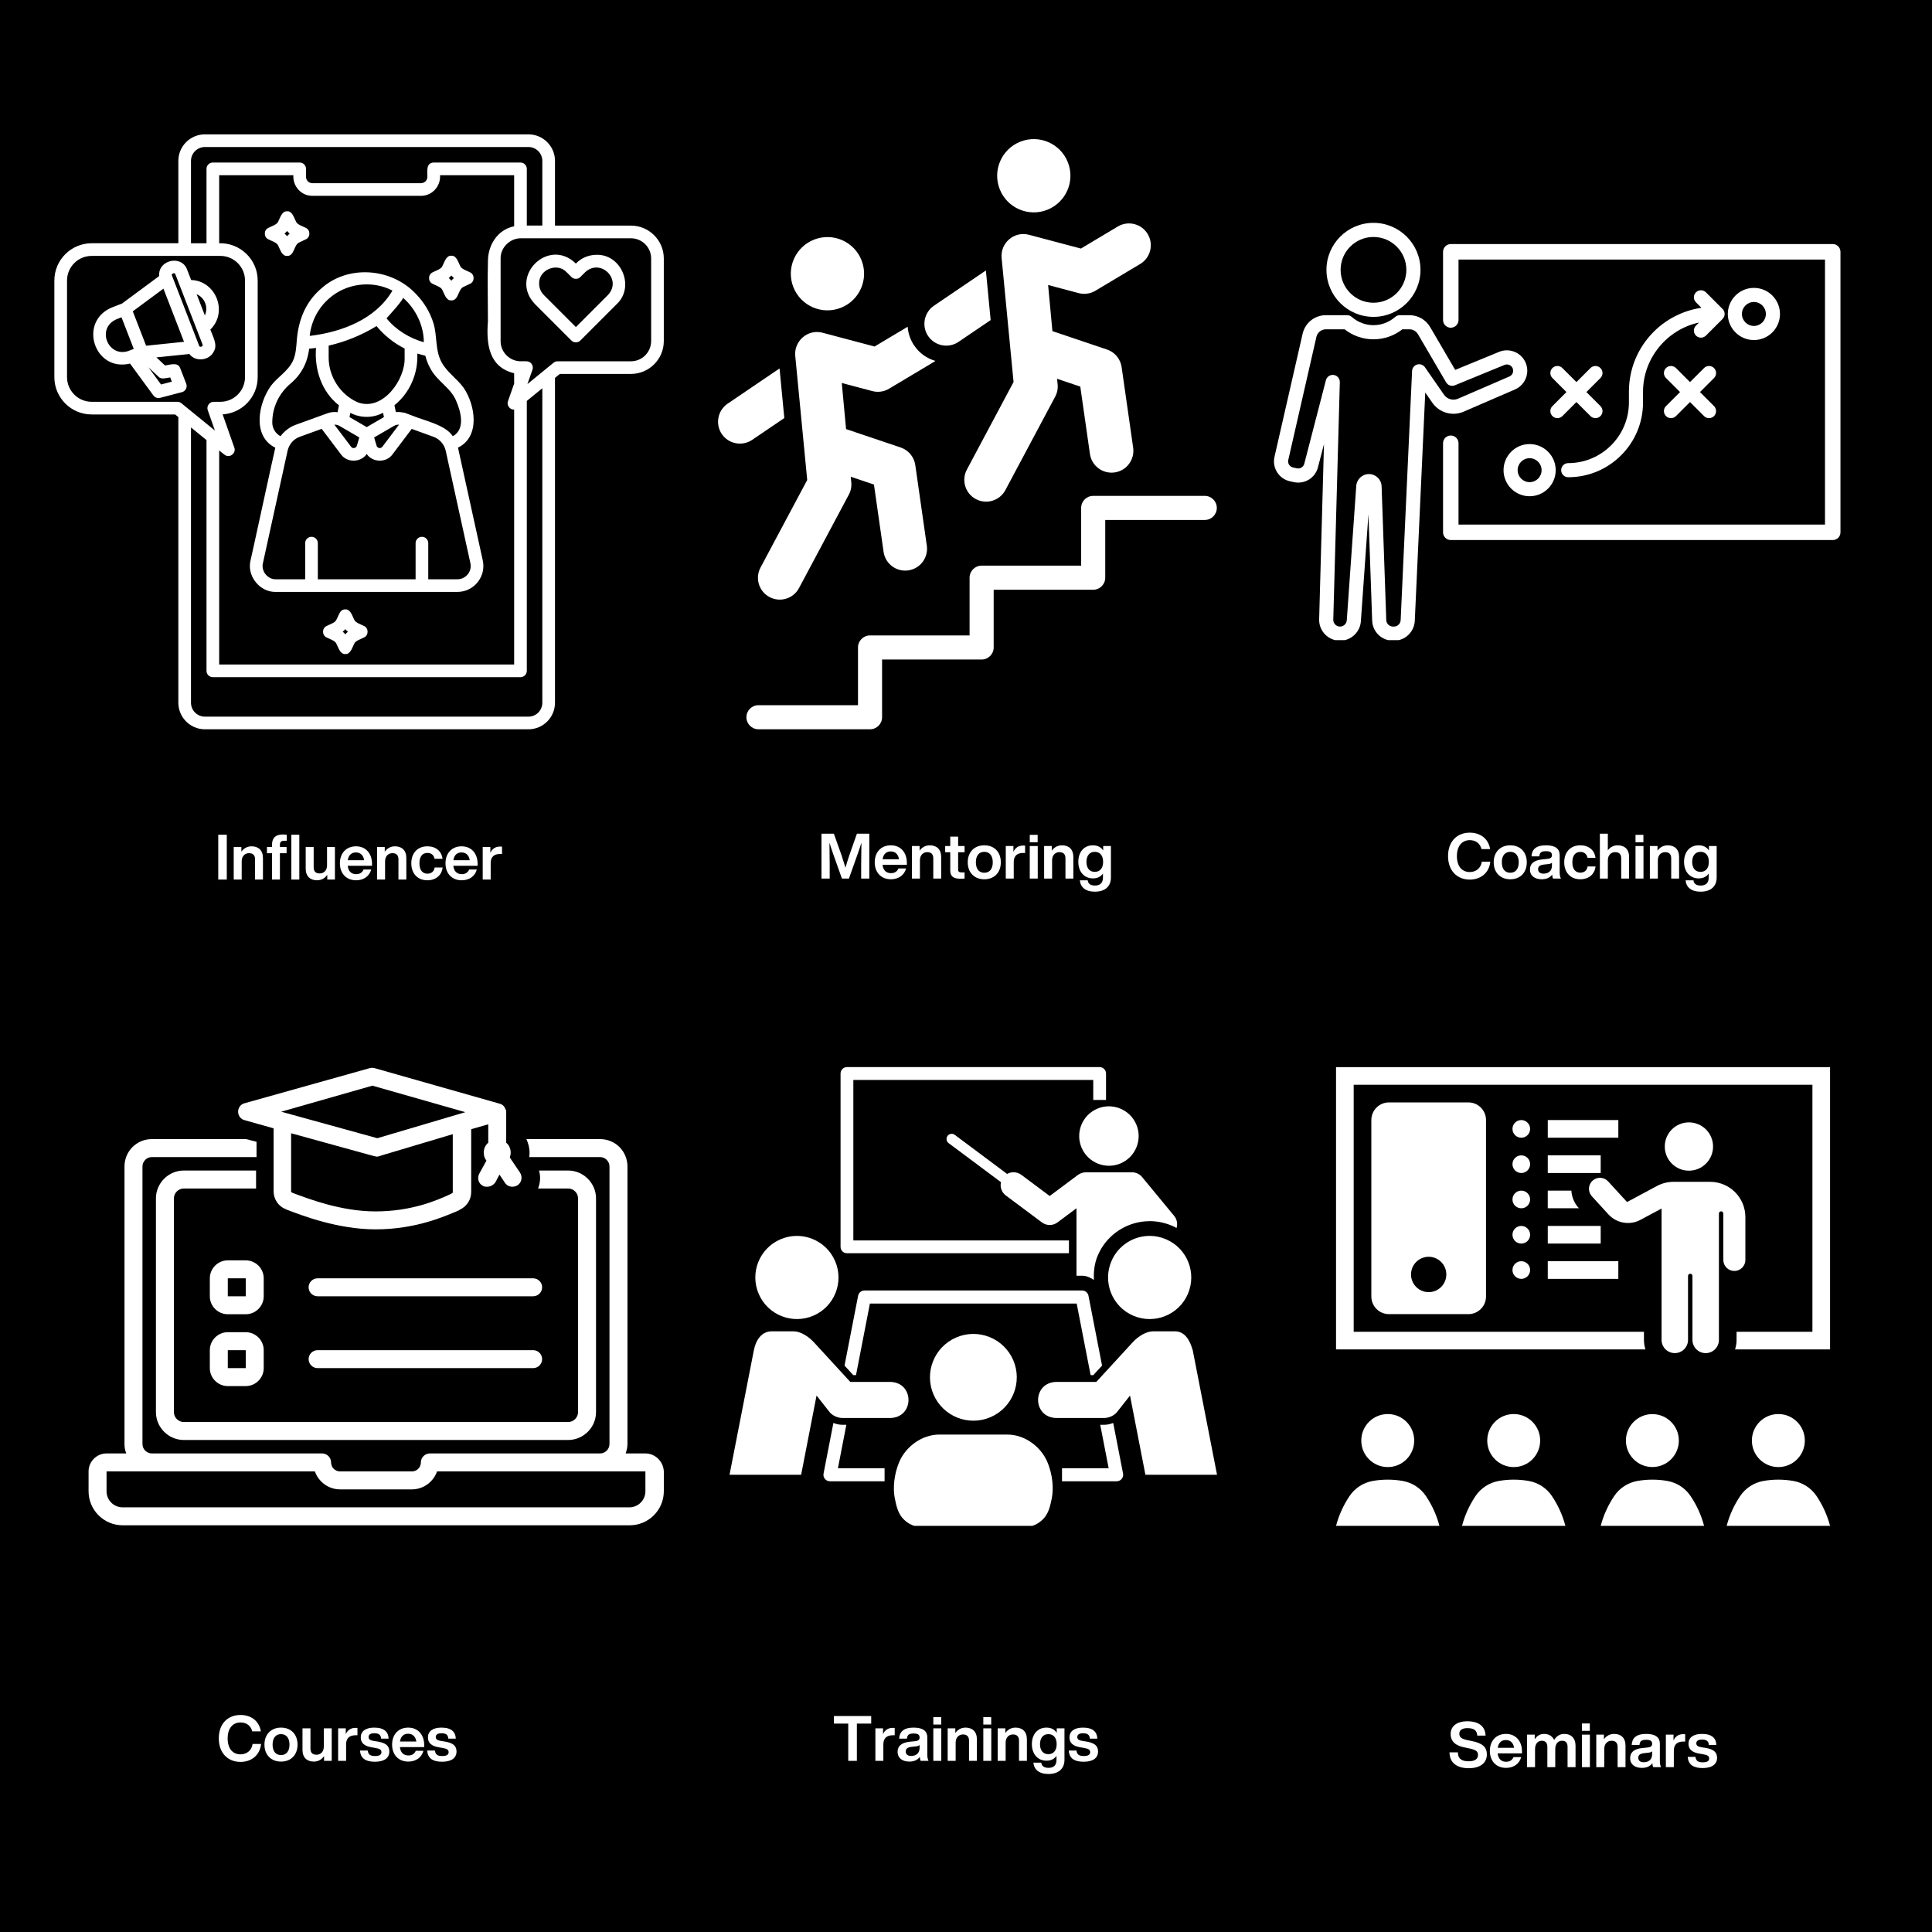 <svg xmlns="http://www.w3.org/2000/svg" xmlns:xlink="http://www.w3.org/1999/xlink" width="500" zoomAndPan="magnify" viewBox="0 0 375 375" height="500" preserveAspectRatio="xMidYMid meet" version="1.0"><defs><g/><clipPath id="918428ba1c"><path d="M 10.551 26.062 L 129 26.062 L 129 141.562 L 10.551 141.562 Z M 10.551 26.062 " clip-rule="nonzero"/></clipPath><clipPath id="4b4a9530af"><path d="M 139 27 L 236.277 27 L 236.277 141.562 L 139 141.562 Z M 139 27 " clip-rule="nonzero"/></clipPath><clipPath id="5dfb60d869"><path d="M 257 43.254 L 276 43.254 L 276 62 L 257 62 Z M 257 43.254 " clip-rule="nonzero"/></clipPath><clipPath id="7423268801"><path d="M 247.113 61 L 297 61 L 297 124.254 L 247.113 124.254 Z M 247.113 61 " clip-rule="nonzero"/></clipPath><clipPath id="64211de84f"><path d="M 280 47 L 357.363 47 L 357.363 105 L 280 105 Z M 280 47 " clip-rule="nonzero"/></clipPath><clipPath id="6c959cf017"><path d="M 17.191 221 L 128.941 221 L 128.941 296.379 L 17.191 296.379 Z M 17.191 221 " clip-rule="nonzero"/></clipPath><clipPath id="a3bac4319b"><path d="M 46 207.129 L 102 207.129 L 102 239 L 46 239 Z M 46 207.129 " clip-rule="nonzero"/></clipPath><clipPath id="cddc520b44"><path d="M 173 278 L 205 278 L 205 296.379 L 173 296.379 Z M 173 278 " clip-rule="nonzero"/></clipPath><clipPath id="0f391070aa"><path d="M 201 258 L 236.117 258 L 236.117 287 L 201 287 Z M 201 258 " clip-rule="nonzero"/></clipPath><clipPath id="4d53e29323"><path d="M 141.617 258 L 177 258 L 177 287 L 141.617 287 Z M 141.617 258 " clip-rule="nonzero"/></clipPath><clipPath id="8911013e8b"><path d="M 163 207.129 L 215 207.129 L 215 244 L 163 244 Z M 163 207.129 " clip-rule="nonzero"/></clipPath><clipPath id="b0a87844b0"><path d="M 259.27 207.129 L 355.27 207.129 L 355.27 262 L 259.27 262 Z M 259.27 207.129 " clip-rule="nonzero"/></clipPath><clipPath id="3705f16fd9"><path d="M 259.27 287 L 280 287 L 280 296.379 L 259.27 296.379 Z M 259.27 287 " clip-rule="nonzero"/></clipPath><clipPath id="a236c913e3"><path d="M 283 287 L 304 287 L 304 296.379 L 283 296.379 Z M 283 287 " clip-rule="nonzero"/></clipPath><clipPath id="8fec724cec"><path d="M 310 287 L 331 287 L 331 296.379 L 310 296.379 Z M 310 287 " clip-rule="nonzero"/></clipPath><clipPath id="bf6e60bfaf"><path d="M 335 287 L 355.27 287 L 355.27 296.379 L 335 296.379 Z M 335 287 " clip-rule="nonzero"/></clipPath></defs><rect x="-37.5" width="450" fill="#ffffff" y="-37.5" height="450" fill-opacity="1"/><rect x="-37.5" width="450" fill="#000000" y="-37.5" height="450" fill-opacity="1"/><g clip-path="url(#918428ba1c)"><path fill="#ffffff" d="M 88.914 86.965 C 88.91 86.938 88.898 86.914 88.891 86.887 C 93.242 84.785 92.285 78.66 90.004 75.289 C 88.754 73.551 86.879 72.34 85.797 70.469 C 84.402 68.062 84.918 65.301 84.137 62.75 C 83.48 60.609 82.293 58.648 80.73 57.051 C 75.98 51.973 67.477 51.312 62.27 56.07 C 59.312 58.641 57.957 62.055 57.621 65.895 C 57.5 67.316 57.453 68.789 56.84 70.078 C 55.895 72.062 53.871 73.18 52.578 74.895 C 50.129 78.309 48.91 84.672 53.438 86.898 C 53.395 86.906 48.668 108.742 48.633 108.762 C 47.875 111.793 50.422 114.973 53.543 114.891 C 53.543 114.891 88.777 114.891 88.777 114.891 C 90.316 114.891 91.75 114.203 92.715 113 C 93.676 111.801 94.035 110.258 93.703 108.766 Z M 83.582 71.605 C 84.848 73.996 87.531 75.281 88.562 77.855 C 89.469 79.945 90.352 83.328 87.887 84.668 C 86.469 82.457 82.375 81.652 80.129 80.711 C 79.699 80.535 78.984 80.285 78.547 80.117 C 77.98 80.02 77.414 79.922 76.832 79.984 L 76.562 78.66 C 79.555 76.242 81.18 72.484 80.996 68.629 C 81.516 68.766 82.035 68.922 82.559 69.051 C 82.777 69.941 83.117 70.797 83.582 71.605 Z M 69.734 84.902 C 69.68 85.051 69.277 86.621 69.18 86.695 C 68.93 87.031 68.406 87.094 68.133 86.699 C 68.133 86.699 64.906 82.43 64.906 82.43 C 65.23 82.406 65.562 82.48 65.844 82.641 C 65.844 82.641 69.734 84.902 69.734 84.902 Z M 63.793 69.363 L 63.793 67.086 C 67.074 66.332 70.211 65.051 73.082 63.293 C 74.586 65.094 76.434 66.598 78.539 67.645 L 78.539 69.367 C 78.707 73.695 74.293 79.855 69.5 78.113 C 66.07 76.66 63.77 73.082 63.793 69.363 Z M 67.84 80.957 L 68 80.137 C 69.969 81.172 72.391 81.18 74.352 80.121 L 74.52 80.957 L 71.18 82.902 Z M 76.52 82.641 C 76.797 82.473 77.137 82.41 77.453 82.422 L 74.223 86.703 C 73.914 87.098 73.438 87.02 73.184 86.699 C 73.09 86.637 72.676 85.039 72.625 84.906 Z M 78.211 57.785 C 80.664 59.895 82.262 63.172 82.262 66.426 C 79.57 65.68 76.797 64.027 75.027 61.777 C 75.395 61.406 78.461 57.988 78.211 57.785 Z M 63.883 57.926 C 67.215 54.977 72.238 54.34 76.176 56.406 C 72.887 61.996 66.289 64.473 60.117 65.199 C 60.398 62.395 61.738 59.793 63.883 57.926 Z M 52.848 82.02 C 52.852 79.031 54.156 76.301 56.508 74.352 C 58.504 72.664 59.715 70.309 60 67.688 C 60.445 67.641 60.891 67.586 61.336 67.531 C 61.016 71.738 62.414 76.031 65.789 78.676 L 65.523 80.008 C 64.875 79.922 64.211 79.98 63.598 80.203 L 57.293 82.492 C 56.152 82.926 55.176 83.707 54.441 84.672 C 53.48 84.152 52.848 83.137 52.848 82.02 Z M 90.797 111.465 C 90.301 112.082 89.566 112.438 88.777 112.438 L 83.125 112.438 L 83.125 105.426 C 83.125 104.746 82.578 104.195 81.898 104.195 C 81.219 104.195 80.668 104.746 80.668 105.426 L 80.668 112.438 L 61.691 112.438 L 61.691 105.426 C 61.691 104.746 61.145 104.195 60.465 104.195 C 59.785 104.195 59.234 104.746 59.234 105.426 L 59.234 112.438 L 53.543 112.438 C 51.945 112.477 50.645 110.852 51.035 109.297 C 51.035 109.297 55.828 87.457 55.828 87.457 C 55.883 87.203 55.969 86.945 56.098 86.691 C 56.508 85.809 57.238 85.137 58.145 84.797 L 62.438 83.238 L 66.168 88.176 C 67.348 89.863 70.039 89.805 71.18 88.121 C 72.312 89.805 75.02 89.863 76.191 88.18 C 76.191 88.18 79.914 83.25 79.914 83.25 L 84.168 84.793 C 85.328 85.219 86.23 86.246 86.508 87.469 C 86.508 87.469 91.301 109.301 91.301 109.301 C 91.473 110.062 91.289 110.852 90.797 111.465 Z M 122.469 43.793 L 107.723 43.793 L 107.723 31.227 C 107.723 28.387 105.41 26.078 102.57 26.078 L 39.777 26.078 C 36.93 26.078 34.617 28.387 34.617 31.227 L 34.617 47.215 L 17.789 47.215 C 13.801 47.219 10.551 50.461 10.551 54.453 L 10.551 73.207 C 10.551 77.199 13.801 80.445 17.789 80.445 L 33.992 80.445 L 34.617 80.953 L 34.617 136.395 C 34.617 139.242 36.93 141.555 39.777 141.555 L 102.574 141.555 C 105.414 141.555 107.723 139.242 107.723 136.395 L 107.723 73.348 L 108.664 72.578 L 122.469 72.578 C 125.984 72.578 128.844 69.719 128.844 66.207 L 128.844 50.164 C 128.84 46.648 125.98 43.793 122.469 43.793 Z M 37.07 31.227 C 37.07 29.742 38.285 28.535 39.777 28.535 L 102.574 28.535 C 104.059 28.535 105.266 29.746 105.266 31.227 L 105.266 43.785 L 102.254 43.785 L 102.254 32.777 C 102.254 32.098 101.703 31.547 101.023 31.547 L 84.176 31.547 C 82.629 31.613 82.977 33.277 82.949 34.328 C 82.949 35.004 82.391 35.555 81.703 35.555 L 60.629 35.555 C 59.949 35.555 59.398 35.004 59.398 34.328 L 59.398 32.777 C 59.398 32.098 58.848 31.547 58.168 31.547 L 41.309 31.547 C 40.629 31.547 40.082 32.098 40.082 32.777 C 40.082 32.777 40.082 47.219 40.082 47.219 L 37.07 47.219 Z M 94.707 62.352 C 94.367 66.684 94.824 71.238 99.797 72.449 L 99.797 74.457 L 99.07 76.52 L 98.598 77.867 C 98.297 78.645 98.969 79.566 99.797 79.496 L 99.797 128.977 L 42.543 128.977 L 42.543 87.426 C 42.797 87.602 43.609 88.371 43.906 88.445 C 44.836 88.797 45.848 87.836 45.48 86.883 C 45.48 86.883 43.215 80.43 43.215 80.43 C 47 80.203 50.016 77.051 50.016 73.207 L 50.016 54.453 C 50.02 50.375 46.613 47.09 42.543 47.215 L 42.543 34.008 L 56.945 34.008 C 56.793 36.145 58.473 38.023 60.637 38.012 C 60.637 38.012 81.707 38.012 81.707 38.012 C 83.879 38.02 85.562 36.145 85.41 34.008 L 99.797 34.008 L 99.797 43.922 C 96.598 44.559 94.73 47.531 94.711 50.633 C 94.605 54.531 94.707 58.449 94.707 62.352 Z M 35.207 78.266 C 34.988 78.086 34.715 77.988 34.43 77.988 L 17.789 77.988 C 15.156 77.988 13.012 75.84 13.012 73.207 L 13.012 54.453 C 13.012 51.816 15.156 49.672 17.789 49.672 L 42.777 49.672 C 45.41 49.672 47.555 51.82 47.555 54.453 L 47.555 73.207 C 47.555 75.844 45.41 77.988 42.777 77.988 C 42.777 77.988 41.484 77.988 41.484 77.988 C 40.664 77.965 40.035 78.855 40.328 79.625 C 40.328 79.625 41.715 83.57 41.715 83.57 Z M 105.266 136.398 C 105.266 137.891 104.055 139.102 102.574 139.102 L 39.777 139.102 C 38.285 139.102 37.07 137.891 37.07 136.398 L 37.07 82.961 L 40.082 85.422 L 40.082 130.207 C 40.082 130.887 40.633 131.438 41.312 131.438 L 101.023 131.438 C 101.703 131.438 102.254 130.887 102.254 130.207 L 102.254 77.82 L 105.266 75.359 Z M 126.383 66.207 C 126.383 68.367 124.625 70.125 122.469 70.125 L 108.223 70.125 C 107.938 70.125 107.664 70.223 107.445 70.402 C 106.035 71.551 103.789 73.395 102.371 74.551 L 103.352 71.758 C 103.602 71.098 103.172 70.309 102.484 70.16 C 102.277 70.094 101.309 70.133 101.082 70.125 C 98.973 70.125 97.156 68.391 97.168 66.207 C 97.168 66.207 97.168 50.164 97.168 50.164 C 97.137 48.047 98.992 46.238 101.082 46.25 C 101.082 46.25 122.469 46.25 122.469 46.25 C 124.629 46.25 126.387 48.008 126.387 50.164 L 126.387 66.207 Z M 115.781 49.461 C 114.258 49.461 112.832 50.066 111.773 51.156 C 106.477 45.961 98.707 53.629 103.82 59.004 C 103.82 59.004 110.91 66.094 110.91 66.094 C 111.367 66.566 112.191 66.566 112.648 66.094 C 112.648 66.094 119.734 59.004 119.734 59.004 C 123.262 55.68 120.613 49.316 115.781 49.461 Z M 117.996 57.262 L 111.781 63.484 L 105.559 57.262 C 104.969 56.672 104.645 55.887 104.645 55.051 C 104.547 52.355 108.145 50.848 109.988 52.844 C 109.988 52.844 110.914 53.766 110.914 53.766 C 111.371 54.246 112.195 54.242 112.652 53.766 C 112.652 53.766 113.574 52.84 113.574 52.84 C 116.57 50.055 120.836 54.25 117.996 57.262 Z M 52.09 46.449 C 52.578 46.723 53.773 47.074 53.988 47.66 C 54.363 48.348 54.703 49.746 55.727 49.676 C 57.152 49.719 56.996 47.574 58.047 47.078 C 58.047 47.078 59.363 46.453 59.363 46.453 C 60.281 46.051 60.281 44.637 59.363 44.23 C 58.871 43.957 57.676 43.605 57.461 43.023 C 57.09 42.332 56.75 40.934 55.727 41.008 C 54.703 40.934 54.367 42.328 53.992 43.02 C 53.781 43.602 52.574 43.953 52.094 44.23 C 51.168 44.633 51.168 46.047 52.09 46.449 Z M 55.723 44.836 C 55.875 45.02 56.043 45.188 56.227 45.34 C 56.043 45.488 55.875 45.66 55.723 45.844 C 55.57 45.66 55.402 45.488 55.219 45.34 C 55.402 45.188 55.57 45.02 55.723 44.836 Z M 70.66 121.508 C 70.172 121.234 68.977 120.883 68.762 120.297 C 68.387 119.609 68.051 118.211 67.027 118.281 C 65.598 118.238 65.758 120.387 64.707 120.883 C 64.707 120.883 63.391 121.508 63.391 121.508 C 62.473 121.91 62.473 123.324 63.391 123.727 C 63.883 124 65.074 124.352 65.289 124.938 C 65.664 125.625 66 127.027 67.023 126.953 C 68.047 127.023 68.387 125.629 68.758 124.938 C 68.973 124.352 70.176 124 70.66 123.727 C 71.578 123.324 71.582 121.91 70.66 121.508 Z M 67.027 123.121 C 66.875 122.938 66.707 122.77 66.52 122.617 C 66.703 122.469 66.875 122.297 67.027 122.117 C 67.18 122.297 67.348 122.469 67.531 122.617 C 67.348 122.77 67.18 122.938 67.027 123.121 Z M 83.969 55.082 C 84.457 55.355 85.652 55.707 85.863 56.293 C 86.238 56.98 86.578 58.379 87.602 58.309 C 89.031 58.352 88.875 56.211 89.922 55.707 C 89.922 55.707 91.238 55.082 91.238 55.082 C 92.156 54.68 92.156 53.266 91.238 52.863 C 90.746 52.586 89.555 52.238 89.336 51.652 C 88.965 50.965 88.625 49.566 87.602 49.637 C 86.578 49.566 86.242 50.965 85.863 51.656 C 85.656 52.238 84.449 52.59 83.969 52.863 C 83.051 53.266 83.047 54.68 83.969 55.082 Z M 87.602 53.469 C 87.754 53.652 87.922 53.824 88.105 53.973 C 87.922 54.125 87.754 54.293 87.602 54.477 C 87.453 54.293 87.281 54.125 87.098 53.973 C 87.281 53.824 87.453 53.652 87.602 53.469 Z M 41.535 68.148 C 42.285 66.895 41.242 65.156 40.828 63.969 C 44.305 60.578 41.934 54.508 37.102 54.348 L 36.301 52.285 C 35.184 49.371 30.598 50.508 30.902 53.578 L 23.688 58.914 L 21.742 59.668 C 15.094 62.426 18.309 72.254 25.238 70.57 L 29.773 76.758 C 30.008 77.078 30.379 77.262 30.762 77.262 C 30.867 77.262 30.973 77.246 31.07 77.223 L 35.309 76.117 C 36.004 75.953 36.418 75.145 36.148 74.484 C 36.148 74.484 34.969 71.445 34.969 71.445 C 34.512 70.207 32.957 70.832 32.027 70.938 L 30.359 69.371 L 36.762 68.711 C 37.953 70.348 40.727 69.988 41.535 68.148 Z M 25.266 67.988 C 21.133 69.812 18.473 63.742 22.629 61.961 C 22.629 61.961 23.586 61.59 23.586 61.59 C 24.176 63.121 25.367 66.191 25.961 67.723 Z M 30.785 73.141 C 31.312 73.727 32.387 73.332 33.035 73.258 L 33.355 74.082 L 31.258 74.629 L 28.809 71.289 Z M 28.359 67.105 L 25.773 60.43 L 31.723 56.031 L 35.719 66.344 Z M 39.32 67.086 C 39.23 67.332 38.746 67.395 38.676 67.168 C 38.676 67.168 33.355 53.43 33.355 53.43 C 33.328 53.363 33.348 53.297 33.367 53.254 C 33.43 53.062 33.895 52.91 34.012 53.172 C 34.574 54.621 35.707 57.543 36.266 58.992 C 36.266 58.992 39.336 66.914 39.336 66.914 C 39.359 66.98 39.34 67.043 39.32 67.086 Z M 39.766 61.223 L 39.648 60.926 L 38.168 57.098 C 38.941 57.445 39.531 58.051 39.828 58.824 C 40.137 59.609 40.098 60.461 39.766 61.223 Z M 39.766 61.223 " fill-opacity="1" fill-rule="nonzero"/></g><g clip-path="url(#4b4a9530af)"><path fill="#ffffff" d="M 140.102 84.246 C 141.41 86.18 144.062 86.688 145.996 85.375 L 152.234 81.145 C 151.926 77.934 151.621 74.727 151.309 71.516 L 141.23 78.355 C 139.301 79.664 138.789 82.316 140.102 84.246 Z M 233.848 96.25 C 235.137 96.25 236.184 97.297 236.184 98.586 C 236.184 99.879 235.137 100.926 233.848 100.926 L 214.527 100.926 L 214.527 112.129 C 214.527 113.422 213.48 114.469 212.188 114.469 L 192.871 114.469 L 192.871 125.672 C 192.871 126.965 191.824 128.012 190.531 128.012 L 171.211 128.012 L 171.211 139.215 C 171.211 140.504 170.164 141.551 168.875 141.551 L 147.215 141.551 C 145.926 141.551 144.879 140.504 144.879 139.215 C 144.879 137.922 145.926 136.875 147.215 136.875 L 166.535 136.875 L 166.535 125.672 C 166.535 124.383 167.582 123.336 168.875 123.336 L 188.195 123.336 L 188.195 112.129 C 188.195 110.84 189.242 109.793 190.531 109.793 L 209.852 109.793 L 209.852 98.586 C 209.852 97.297 210.898 96.25 212.191 96.25 Z M 216.965 43.965 L 209.805 48.246 L 199.719 45.57 C 196.844 44.805 194.125 47.176 194.414 50.082 C 195.16 57.703 195.984 66.527 196.73 74.148 L 187.672 91.141 C 186.57 93.203 187.348 95.77 189.41 96.871 C 191.473 97.973 194.039 97.195 195.141 95.133 L 204.734 77.133 C 205.168 76.391 205.379 75.508 205.285 74.586 L 205.18 73.52 L 209.684 75.039 L 211.555 88.109 C 211.887 90.426 214.039 92.031 216.355 91.699 C 218.672 91.363 220.281 89.211 219.945 86.895 L 217.707 71.25 C 217.484 69.719 216.43 68.367 214.863 67.84 L 204.273 64.27 L 203.438 55.32 L 209.285 56.871 C 210.367 57.18 211.57 57.059 212.617 56.434 L 221.305 51.242 C 223.312 50.043 223.973 47.445 222.773 45.434 C 221.578 43.426 218.977 42.766 216.965 43.965 Z M 198.074 27.488 C 201.73 26.059 205.852 27.867 207.281 31.523 C 208.711 35.184 206.902 39.305 203.246 40.734 C 199.59 42.164 195.465 40.355 194.035 36.699 C 192.609 33.039 194.414 28.918 198.074 27.488 Z M 180.152 65.23 C 178.844 63.301 179.352 60.648 181.281 59.34 L 191.359 52.5 C 191.672 55.707 191.98 58.918 192.285 62.129 L 186.047 66.359 C 184.117 67.672 181.465 67.164 180.152 65.23 Z M 181.559 70.055 C 181.461 70.129 181.359 70.195 181.254 70.258 L 172.562 75.449 C 171.52 76.074 170.316 76.195 169.234 75.887 L 163.387 74.336 L 164.223 83.285 L 174.812 86.855 C 176.379 87.383 177.434 88.734 177.656 90.266 L 179.895 105.91 C 180.227 108.227 178.621 110.379 176.305 110.711 C 173.988 111.047 171.836 109.441 171.504 107.125 L 169.633 94.051 L 165.129 92.535 L 165.234 93.602 C 165.328 94.523 165.117 95.406 164.684 96.148 L 155.086 114.148 C 153.984 116.211 151.422 116.988 149.359 115.887 C 147.297 114.785 146.516 112.219 147.617 110.156 L 156.68 93.164 C 155.934 85.543 155.109 76.719 154.359 69.098 C 154.074 66.191 156.793 63.82 159.668 64.586 L 169.754 67.258 L 176.176 63.422 C 176.27 64.688 176.684 65.945 177.445 67.07 C 178.461 68.57 179.938 69.586 181.559 70.055 Z M 158.02 46.504 C 161.68 45.074 165.801 46.883 167.23 50.539 C 168.66 54.199 166.852 58.32 163.195 59.75 C 159.535 61.18 155.414 59.371 153.984 55.715 C 152.555 52.055 154.363 47.934 158.02 46.504 Z M 158.02 46.504 " fill-opacity="1" fill-rule="evenodd"/></g><path fill="#ffffff" d="M 303.02 91.262 C 303.02 92.016 303.633 92.629 304.387 92.629 C 308.266 92.629 311.914 91.117 314.656 88.375 C 317.398 85.633 318.91 81.984 318.91 78.105 L 318.91 76.02 C 318.91 69.574 323.531 63.938 329.781 62.605 L 329.184 63.203 C 328.926 63.461 328.781 63.805 328.781 64.168 C 328.781 64.535 328.926 64.879 329.184 65.137 C 329.441 65.395 329.785 65.539 330.152 65.539 C 330.52 65.539 330.859 65.395 331.121 65.137 L 334.352 61.906 C 334.609 61.648 334.75 61.305 334.75 60.941 C 334.75 60.574 334.609 60.23 334.352 59.973 L 331.121 56.742 C 330.863 56.484 330.52 56.34 330.152 56.34 C 329.785 56.34 329.441 56.484 329.184 56.742 C 328.926 57 328.781 57.344 328.781 57.711 C 328.781 58.074 328.926 58.418 329.184 58.676 L 330.246 59.742 C 326.762 60.25 323.492 61.887 320.988 64.391 C 317.883 67.496 316.172 71.625 316.172 76.02 L 316.172 78.105 C 316.172 84.605 310.887 89.891 304.387 89.891 C 303.633 89.891 303.02 90.504 303.02 91.262 " fill-opacity="1" fill-rule="nonzero"/><path fill="#ffffff" d="M 296.898 88.934 C 298.18 88.934 299.223 89.977 299.223 91.262 C 299.223 92.543 298.18 93.586 296.898 93.586 C 295.613 93.586 294.574 92.543 294.574 91.262 C 294.574 89.977 295.613 88.934 296.898 88.934 Z M 296.898 96.32 C 299.688 96.32 301.961 94.051 301.961 91.262 C 301.961 88.469 299.688 86.195 296.898 86.195 C 294.105 86.195 291.836 88.469 291.836 91.262 C 291.836 94.051 294.105 96.32 296.898 96.32 " fill-opacity="1" fill-rule="nonzero"/><path fill="#ffffff" d="M 340.43 58.613 C 341.711 58.613 342.754 59.656 342.754 60.941 C 342.754 62.223 341.711 63.266 340.43 63.266 C 339.148 63.266 338.105 62.223 338.105 60.941 C 338.105 59.656 339.148 58.613 340.43 58.613 Z M 340.43 66.004 C 343.223 66.004 345.492 63.73 345.492 60.941 C 345.492 58.148 343.223 55.879 340.43 55.879 C 337.641 55.879 335.367 58.148 335.367 60.941 C 335.367 63.73 337.641 66.004 340.43 66.004 " fill-opacity="1" fill-rule="nonzero"/><path fill="#ffffff" d="M 329.965 76.098 L 332.691 73.375 C 333.223 72.84 333.223 71.973 332.691 71.438 C 332.156 70.906 331.289 70.902 330.754 71.438 L 328.027 74.164 L 325.305 71.438 C 324.77 70.906 323.902 70.906 323.367 71.438 C 323.109 71.695 322.965 72.039 322.965 72.406 C 322.965 72.77 323.109 73.113 323.367 73.375 L 326.094 76.098 L 323.367 78.824 C 323.109 79.082 322.965 79.426 322.965 79.793 C 322.965 80.16 323.109 80.504 323.367 80.762 C 323.625 81.02 323.969 81.16 324.336 81.16 C 324.699 81.16 325.043 81.02 325.305 80.762 L 328.027 78.035 L 330.754 80.762 C 331.012 81.02 331.355 81.16 331.723 81.16 C 332.09 81.16 332.434 81.02 332.691 80.762 C 332.949 80.5 333.09 80.16 333.09 79.793 C 333.09 79.426 332.949 79.082 332.691 78.824 L 329.965 76.098 " fill-opacity="1" fill-rule="nonzero"/><path fill="#ffffff" d="M 300.922 79.793 C 300.922 80.16 301.062 80.504 301.324 80.762 C 301.582 81.02 301.926 81.16 302.289 81.16 C 302.656 81.16 303 81.02 303.258 80.762 L 305.984 78.035 L 308.711 80.762 C 308.969 81.02 309.312 81.16 309.676 81.16 C 310.043 81.16 310.387 81.02 310.645 80.762 C 310.902 80.504 311.047 80.16 311.047 79.793 C 311.047 79.426 310.902 79.082 310.645 78.824 L 307.918 76.098 L 310.645 73.375 C 310.902 73.117 311.047 72.77 311.047 72.406 C 311.047 72.055 310.914 71.723 310.672 71.469 L 310.672 71.465 L 310.645 71.438 C 310.113 70.906 309.242 70.906 308.711 71.438 L 305.984 74.164 L 303.258 71.438 C 302.727 70.906 301.855 70.902 301.324 71.438 C 301.062 71.695 300.922 72.039 300.922 72.406 C 300.922 72.77 301.062 73.117 301.324 73.375 L 304.047 76.098 L 301.324 78.824 C 301.062 79.082 300.922 79.426 300.922 79.793 " fill-opacity="1" fill-rule="nonzero"/><g clip-path="url(#5dfb60d869)"><path fill="#ffffff" d="M 266.59 45.996 C 263.074 45.996 260.211 48.859 260.211 52.379 C 260.211 55.898 263.074 58.762 266.59 58.762 C 270.109 58.762 272.973 55.898 272.973 52.379 C 272.973 48.859 270.109 45.996 266.59 45.996 Z M 266.59 61.504 C 261.559 61.504 257.465 57.41 257.465 52.379 C 257.465 47.348 261.559 43.254 266.59 43.254 C 271.621 43.254 275.715 47.348 275.715 52.379 C 275.715 57.41 271.621 61.504 266.59 61.504 " fill-opacity="1" fill-rule="nonzero"/></g><g clip-path="url(#7423268801)"><path fill="#ffffff" d="M 265.707 92.016 C 267.039 92.016 268.121 93.062 268.168 94.395 L 269.074 120.352 C 269.102 121.059 269.676 121.617 270.387 121.617 L 270.559 121.617 C 271.262 121.617 271.836 121.066 271.867 120.363 L 274.082 72.008 C 274.109 71.418 274.508 70.914 275.074 70.75 C 275.641 70.59 276.246 70.805 276.582 71.285 L 280.281 76.617 C 280.883 77.484 282.023 77.809 282.992 77.391 L 292.969 73.078 C 293.422 72.879 293.594 72.508 293.652 72.305 C 293.711 72.098 293.773 71.695 293.496 71.285 C 293.176 70.801 292.555 70.613 292.02 70.832 L 282.391 74.785 C 281.758 75.047 281.031 74.801 280.688 74.211 L 275.219 64.859 C 274.879 64.281 274.25 63.918 273.578 63.918 L 272.203 63.918 C 270.602 65.176 268.629 65.859 266.59 65.859 C 264.555 65.859 262.582 65.176 260.98 63.918 L 257.363 63.918 C 256.473 63.918 255.711 64.527 255.512 65.398 L 250.055 89.277 C 249.98 89.598 250.035 89.926 250.211 90.203 C 250.391 90.48 250.66 90.672 250.98 90.738 L 251.723 90.902 C 252.363 91.039 252.996 90.652 253.16 90.016 L 257.359 73.797 C 257.535 73.121 258.188 72.684 258.879 72.781 C 259.57 72.879 260.078 73.48 260.059 74.176 L 258.789 120.27 C 258.777 120.625 258.91 120.965 259.16 121.219 C 259.406 121.477 259.742 121.617 260.098 121.617 C 260.785 121.617 261.359 121.082 261.41 120.395 L 263.25 94.305 C 263.34 93.023 264.422 92.016 265.707 92.016 Z M 270.559 124.359 L 270.387 124.359 C 268.191 124.359 266.41 122.641 266.336 120.445 L 265.613 99.805 L 264.145 120.59 C 263.996 122.703 262.219 124.359 260.098 124.359 C 258.996 124.359 257.965 123.922 257.191 123.133 C 256.422 122.34 256.016 121.297 256.047 120.191 L 256.984 86.195 L 255.816 90.703 C 255.281 92.77 253.23 94.031 251.141 93.582 L 250.402 93.422 C 249.359 93.195 248.469 92.574 247.898 91.676 C 247.324 90.773 247.141 89.707 247.379 88.668 L 252.836 64.785 C 253.324 62.66 255.184 61.176 257.363 61.176 L 261.473 61.176 C 261.809 61.176 262.129 61.297 262.379 61.52 C 263.551 62.547 265.043 63.117 266.59 63.117 C 268.137 63.117 269.633 62.547 270.801 61.52 C 271.051 61.297 271.375 61.176 271.707 61.176 L 273.578 61.176 C 275.219 61.176 276.758 62.059 277.586 63.477 L 282.453 71.797 L 290.98 68.293 C 292.719 67.582 294.738 68.195 295.781 69.762 C 296.434 70.742 296.617 71.953 296.281 73.082 C 295.949 74.211 295.137 75.125 294.055 75.594 L 284.082 79.91 C 281.918 80.844 279.371 80.117 278.023 78.18 L 276.641 76.184 L 274.609 120.488 C 274.508 122.66 272.73 124.359 270.559 124.359 " fill-opacity="1" fill-rule="nonzero"/></g><g clip-path="url(#64211de84f)"><path fill="#ffffff" d="M 355.734 47.371 L 281.594 47.371 C 280.766 47.371 280.094 48.047 280.094 48.875 L 280.094 62.105 C 280.094 62.703 280.445 63.246 280.996 63.484 C 281.988 63.918 283.098 63.188 283.098 62.105 L 283.098 50.379 L 354.23 50.379 L 354.23 101.82 L 283.098 101.82 L 283.098 86.035 C 283.098 85.27 282.523 84.629 281.766 84.543 C 280.871 84.441 280.094 85.137 280.094 86.035 L 280.094 103.324 C 280.094 104.152 280.766 104.824 281.594 104.824 L 355.734 104.824 C 356.562 104.824 357.234 104.152 357.234 103.324 L 357.234 48.875 C 357.234 48.047 356.562 47.371 355.734 47.371 " fill-opacity="1" fill-rule="nonzero"/></g><g clip-path="url(#6c959cf017)"><path fill="#ffffff" d="M 125.273 282.113 L 121.441 282.113 C 121.613 281.59 121.789 280.98 121.789 280.281 L 121.789 226.418 C 121.789 223.453 119.434 221.098 116.473 221.098 L 102.176 221.098 C 102.523 221.883 102.785 222.754 102.785 223.715 C 102.785 223.977 102.785 224.324 102.699 224.586 L 116.473 224.586 C 117.43 224.586 118.301 225.371 118.301 226.418 L 118.301 280.281 C 118.301 281.242 117.516 282.113 116.473 282.113 L 83.438 282.113 C 82.477 282.113 81.691 282.898 81.691 283.855 C 81.691 284.816 80.91 285.602 79.949 285.602 L 66.004 285.602 C 65.047 285.602 64.262 284.816 64.262 283.855 C 64.262 282.898 63.477 282.113 62.516 282.113 L 29.48 282.113 C 28.523 282.113 27.652 281.328 27.652 280.281 L 27.652 226.418 C 27.652 225.457 28.438 224.586 29.48 224.586 L 49.793 224.586 L 49.793 221.621 L 47.785 221.098 L 29.48 221.098 C 26.52 221.098 24.164 223.453 24.164 226.418 L 24.164 280.281 C 24.164 280.895 24.254 281.504 24.516 282.113 L 20.68 282.113 C 18.762 282.113 17.191 283.684 17.191 285.602 L 17.191 289.434 C 17.191 293.098 20.156 296.059 23.816 296.059 L 122.223 296.059 C 125.887 296.059 128.848 293.098 128.848 289.434 L 128.848 285.602 C 128.762 283.684 127.191 282.113 125.273 282.113 Z M 125.273 289.434 C 125.273 291.18 123.879 292.574 122.137 292.574 L 23.816 292.574 C 22.074 292.574 20.68 291.18 20.68 289.434 L 20.68 285.602 L 61.121 285.602 C 61.82 287.605 63.738 289.086 66.004 289.086 L 79.949 289.086 C 82.215 289.086 84.133 287.605 84.832 285.602 L 125.273 285.602 Z M 125.273 289.434 " fill-opacity="1" fill-rule="nonzero"/></g><path fill="#ffffff" d="M 110.281 230.688 C 111.328 230.688 112.199 231.559 112.199 232.605 L 112.199 274.094 C 112.199 275.141 111.328 276.012 110.281 276.012 L 35.672 276.012 C 34.625 276.012 33.754 275.141 33.754 274.094 L 33.754 232.605 C 33.754 231.559 34.625 230.688 35.672 230.688 L 49.703 230.688 L 49.703 227.199 L 35.672 227.199 C 32.707 227.199 30.266 229.641 30.266 232.605 L 30.266 274.094 C 30.266 277.059 32.707 279.5 35.672 279.5 L 110.281 279.5 C 113.246 279.5 115.688 277.059 115.688 274.094 L 115.688 232.605 C 115.688 229.641 113.246 227.199 110.281 227.199 L 104.617 227.199 C 104.965 228.332 104.879 229.555 104.441 230.688 Z M 110.281 230.688 " fill-opacity="1" fill-rule="nonzero"/><g clip-path="url(#a3bac4319b)"><path fill="#ffffff" d="M 98.953 224.672 C 99.039 224.41 99.125 224.062 99.125 223.715 C 99.125 222.93 98.777 222.23 98.254 221.797 L 98.254 215.871 C 98.254 215.871 98.254 215.871 98.254 215.781 C 98.254 215.609 98.254 215.52 98.168 215.434 C 98.168 215.348 98.168 215.348 98.078 215.258 C 98.078 215.172 97.992 215.086 97.992 214.996 C 97.906 214.91 97.82 214.734 97.73 214.648 C 97.559 214.477 97.297 214.301 96.945 214.215 L 72.715 207.328 C 72.367 207.238 72.105 207.238 71.758 207.328 L 47.523 214.125 C 46.742 214.301 46.219 214.996 46.219 215.781 C 46.219 216.566 46.742 217.266 47.523 217.438 L 53.105 219.008 L 53.105 231.211 C 53.105 232.777 54.062 234.172 55.457 234.695 L 55.633 234.785 C 58.594 235.918 65.566 238.617 72.891 238.617 C 80.734 238.617 86.312 236.09 89.016 234.957 L 89.277 234.785 C 90.582 234.172 91.457 232.867 91.457 231.383 L 91.457 219.18 L 94.77 218.223 L 94.77 221.797 C 94.246 222.23 93.895 222.93 93.895 223.715 C 93.895 224.324 94.07 224.848 94.418 225.281 L 93.023 227.812 C 92.59 228.684 92.852 229.727 93.723 230.164 C 93.984 230.34 94.246 230.34 94.594 230.34 C 95.203 230.34 95.812 229.988 96.164 229.469 L 96.945 227.984 L 97.992 229.555 C 98.34 230.078 98.863 230.34 99.473 230.34 C 99.824 230.34 100.086 230.25 100.434 230.078 C 101.219 229.555 101.48 228.508 100.957 227.637 Z M 72.281 210.727 L 90.324 215.871 L 73.238 220.926 L 54.586 215.781 Z M 87.969 231.297 C 87.969 231.383 87.883 231.473 87.793 231.559 L 87.531 231.734 C 84.918 232.953 79.949 235.133 72.891 235.133 C 66.18 235.133 59.902 232.691 56.852 231.559 L 56.676 231.473 C 56.59 231.473 56.504 231.383 56.504 231.211 L 56.504 219.965 L 72.629 224.41 C 72.801 224.41 72.977 224.5 73.062 224.5 C 73.238 224.5 73.414 224.5 73.586 224.41 L 87.883 220.141 L 87.883 231.297 Z M 87.969 231.297 " fill-opacity="1" fill-rule="nonzero"/></g><path fill="#ffffff" d="M 51.188 248.121 C 51.188 246.203 49.617 244.633 47.699 244.633 L 44.215 244.633 C 42.297 244.633 40.727 246.203 40.727 248.121 L 40.727 251.605 C 40.727 253.523 42.297 255.094 44.215 255.094 L 47.699 255.094 C 49.617 255.094 51.188 253.523 51.188 251.605 Z M 44.215 251.605 L 44.215 248.121 L 47.699 248.121 L 47.699 251.605 Z M 44.215 251.605 " fill-opacity="1" fill-rule="nonzero"/><path fill="#ffffff" d="M 47.699 258.578 L 44.215 258.578 C 42.297 258.578 40.727 260.148 40.727 262.066 L 40.727 265.551 C 40.727 267.469 42.297 269.039 44.215 269.039 L 47.699 269.039 C 49.617 269.039 51.188 267.469 51.188 265.551 L 51.188 262.066 C 51.188 260.148 49.617 258.578 47.699 258.578 Z M 44.215 265.551 L 44.215 262.066 L 47.699 262.066 L 47.699 265.551 Z M 44.215 265.551 " fill-opacity="1" fill-rule="nonzero"/><path fill="#ffffff" d="M 61.645 248.121 C 60.688 248.121 59.902 248.902 59.902 249.863 C 59.902 250.82 60.688 251.605 61.645 251.605 L 103.484 251.605 C 104.441 251.605 105.227 250.82 105.227 249.863 C 105.227 248.902 104.441 248.121 103.484 248.121 Z M 61.645 248.121 " fill-opacity="1" fill-rule="nonzero"/><path fill="#ffffff" d="M 103.484 265.551 C 104.441 265.551 105.227 264.77 105.227 263.809 C 105.227 262.852 104.441 262.066 103.484 262.066 L 61.645 262.066 C 60.688 262.066 59.902 262.852 59.902 263.809 C 59.902 264.77 60.688 265.551 61.645 265.551 Z M 103.484 265.551 " fill-opacity="1" fill-rule="nonzero"/><path fill="#ffffff" d="M 184.68 220.078 C 183.734 220.117 183.367 221.324 184.133 221.883 L 194.289 229.461 C 194.059 230.441 194.438 231.465 195.25 232.059 L 202.246 237.277 C 203.137 237.938 204.355 237.938 205.246 237.277 L 208.945 234.52 L 208.945 247.617 L 210.035 247.617 C 210.891 247.617 211.652 247.973 212.324 248.441 C 212.25 246.828 212.422 245.199 213.105 243.625 C 214.652 240.039 217.922 237.691 221.543 237.145 L 222.285 237.062 C 222.598 237.039 222.914 237.023 223.23 237.023 C 224.648 237.035 226.098 237.324 227.473 237.914 L 227.484 237.914 C 227.789 238.047 228.078 238.191 228.363 238.352 C 228.621 237.539 228.445 236.66 227.91 236.012 L 221.672 228.453 C 221.191 227.879 220.484 227.547 219.738 227.547 L 210.746 227.547 C 210.207 227.547 209.676 227.723 209.238 228.043 L 203.746 232.145 L 198.25 228.043 C 197.777 227.688 197.195 227.504 196.605 227.535 C 196.211 227.555 195.824 227.664 195.484 227.863 L 185.336 220.285 C 185.148 220.137 184.918 220.066 184.68 220.078 Z M 184.68 220.078 " fill-opacity="1" fill-rule="evenodd"/><path fill="#ffffff" d="M 209.945 222.793 C 211.211 225.715 214.605 227.062 217.535 225.805 C 220.457 224.539 221.801 221.137 220.539 218.219 C 219.273 215.297 215.879 213.945 212.957 215.207 C 210.027 216.473 208.68 219.863 209.945 222.793 Z M 209.945 222.793 " fill-opacity="1" fill-rule="evenodd"/><g clip-path="url(#cddc520b44)"><path fill="#ffffff" d="M 182.371 278.445 C 178.742 278.445 175.797 280.973 174.637 283.555 C 173.434 286.242 173.328 289.035 173.676 290.812 C 174.027 292.59 174.336 293.504 174.941 294.355 C 175.512 295.16 176.543 295.902 177.48 296.172 L 200.352 296.172 C 201.293 295.902 202.316 295.156 202.887 294.355 C 203.496 293.504 203.805 292.59 204.156 290.812 C 204.504 289.035 204.398 286.242 203.195 283.555 C 202.035 280.973 199.102 278.445 195.469 278.445 Z M 182.371 278.445 " fill-opacity="1" fill-rule="nonzero"/></g><path fill="#ffffff" d="M 181.195 270.668 C 183.043 274.945 188 276.906 192.273 275.066 C 196.543 273.227 198.504 268.262 196.668 264 C 194.82 259.73 189.863 257.762 185.602 259.602 C 181.316 261.449 179.355 266.398 181.195 270.668 Z M 181.195 270.668 " fill-opacity="1" fill-rule="evenodd"/><path fill="#ffffff" d="M 147.27 251.156 C 149.035 255.25 153.785 257.133 157.887 255.367 C 161.977 253.609 163.855 248.852 162.09 244.766 C 160.32 240.668 155.574 238.785 151.484 240.551 C 147.379 242.316 145.504 247.062 147.27 251.156 Z M 147.27 251.156 " fill-opacity="1" fill-rule="evenodd"/><path fill="#ffffff" d="M 216.074 276.195 C 215.5 276.426 214.879 276.555 214.242 276.555 L 213.555 276.555 L 215.191 284.984 L 206.137 284.984 L 206.137 287.516 L 216.734 287.516 C 217.531 287.516 218.133 286.801 217.984 286.016 Z M 216.074 276.195 " fill-opacity="1" fill-rule="nonzero"/><path fill="#ffffff" d="M 161.762 276.195 L 159.852 286.016 C 159.703 286.801 160.297 287.516 161.094 287.516 L 171.695 287.516 L 171.695 284.984 L 162.641 284.984 L 164.277 276.555 L 163.586 276.555 C 162.953 276.555 162.336 276.426 161.762 276.195 Z M 161.762 276.195 " fill-opacity="1" fill-rule="nonzero"/><g clip-path="url(#0f391070aa)"><path fill="#ffffff" d="M 228.012 258.406 L 223.75 258.414 C 222.527 258.418 220.957 259.328 219.84 260.551 L 212.793 268.227 L 205.133 268.227 C 200.281 268.227 200.281 275.234 205.133 275.234 L 214.242 275.234 C 215.164 275.234 216.043 274.871 216.695 274.227 L 219.336 270.875 L 222.324 286.254 L 236.227 286.254 L 231.512 262.094 C 230.957 260.168 230.02 258.402 228.012 258.406 Z M 228.012 258.406 " fill-opacity="1" fill-rule="nonzero"/></g><path fill="#ffffff" d="M 167.805 250.48 C 167.199 250.48 166.676 250.906 166.559 251.504 L 163.922 265.059 L 165.617 266.906 L 166.152 266.906 L 168.848 253.016 L 208.984 253.016 L 211.688 266.906 L 212.215 266.906 L 213.91 265.059 L 211.273 251.504 C 211.156 250.906 210.633 250.48 210.027 250.48 Z M 167.805 250.48 " fill-opacity="1" fill-rule="nonzero"/><path fill="#ffffff" d="M 223.211 239.887 C 220.066 239.863 217.062 241.691 215.738 244.762 C 213.969 248.852 215.855 253.602 219.945 255.367 C 224.043 257.133 228.797 255.25 230.562 251.156 C 232.328 247.062 230.445 242.316 226.344 240.551 C 225.32 240.109 224.262 239.891 223.211 239.887 Z M 223.211 239.887 " fill-opacity="1" fill-rule="nonzero"/><g clip-path="url(#4d53e29323)"><path fill="#ffffff" d="M 149.812 258.406 C 147.809 258.402 146.703 260.125 146.32 262.102 L 141.602 286.254 L 155.5 286.254 L 158.492 270.875 L 161.137 274.227 C 161.789 274.871 162.668 275.234 163.586 275.234 L 172.699 275.234 C 177.551 275.234 177.551 268.227 172.699 268.227 L 165.039 268.227 L 157.992 260.551 C 156.871 259.328 155.309 258.418 154.082 258.414 Z M 149.812 258.406 " fill-opacity="1" fill-rule="nonzero"/></g><g clip-path="url(#8911013e8b)"><path fill="#ffffff" d="M 164.391 207.125 C 163.703 207.125 163.152 207.684 163.152 208.371 L 163.152 242.012 C 163.152 242.699 163.707 243.254 164.391 243.254 L 207.48 243.254 L 207.48 240.766 L 165.633 240.766 L 165.633 209.617 L 212.199 209.617 L 212.199 213.496 L 214.68 213.496 L 214.68 208.371 C 214.68 207.684 214.125 207.125 213.441 207.125 Z M 164.391 207.125 " fill-opacity="1" fill-rule="evenodd"/></g><path fill="#ffffff" d="M 269.598 213.977 C 267.707 213.977 266.176 215.512 266.176 217.402 L 266.176 251.648 C 266.176 253.539 267.707 255.074 269.598 255.074 L 285.008 255.074 C 286.902 255.074 288.434 253.539 288.434 251.648 L 288.434 217.402 C 288.434 215.512 286.902 213.977 285.008 213.977 Z M 277.203 243.941 C 279.094 243.887 280.672 245.375 280.727 247.266 C 280.727 247.301 280.73 247.336 280.73 247.367 C 280.734 249.258 279.207 250.797 277.316 250.805 C 275.426 250.812 273.887 249.285 273.879 247.391 C 273.879 247.383 273.879 247.375 273.879 247.367 C 273.879 245.516 275.352 243.996 277.203 243.941 Z M 277.203 243.941 " fill-opacity="1" fill-rule="nonzero"/><path fill="#ffffff" d="M 298.945 279.613 C 298.953 276.777 296.656 274.473 293.82 274.465 C 290.984 274.461 288.68 276.758 288.672 279.594 C 288.672 279.602 288.672 279.609 288.672 279.613 C 288.668 282.449 290.965 284.75 293.801 284.758 C 296.637 284.766 298.941 282.469 298.945 279.629 C 298.945 279.625 298.945 279.617 298.945 279.613 Z M 298.945 279.613 " fill-opacity="1" fill-rule="nonzero"/><path fill="#ffffff" d="M 350.316 279.613 C 350.32 276.777 348.027 274.473 345.188 274.465 C 342.352 274.461 340.047 276.758 340.043 279.594 C 340.043 279.602 340.043 279.609 340.043 279.613 C 340.035 282.449 342.332 284.75 345.168 284.758 C 348.008 284.766 350.309 282.469 350.316 279.629 C 350.316 279.625 350.316 279.617 350.316 279.613 Z M 350.316 279.613 " fill-opacity="1" fill-rule="nonzero"/><path fill="#ffffff" d="M 325.863 279.613 C 325.863 276.777 323.562 274.477 320.727 274.477 C 317.891 274.477 315.59 276.777 315.59 279.613 C 315.59 282.453 317.891 284.75 320.727 284.75 C 323.562 284.75 325.863 282.453 325.863 279.613 Z M 325.863 279.613 " fill-opacity="1" fill-rule="nonzero"/><path fill="#ffffff" d="M 274.496 279.613 C 274.504 276.777 272.207 274.473 269.367 274.465 C 266.531 274.465 264.227 276.758 264.223 279.594 C 264.223 279.602 264.223 279.609 264.223 279.613 C 264.219 282.449 266.516 284.75 269.352 284.758 C 272.188 284.766 274.492 282.465 274.496 279.629 C 274.496 279.625 274.496 279.617 274.496 279.613 Z M 274.496 279.613 " fill-opacity="1" fill-rule="nonzero"/><path fill="#ffffff" d="M 296.996 246.512 C 296.996 245.566 296.23 244.801 295.281 244.801 C 294.336 244.801 293.57 245.566 293.57 246.512 C 293.57 247.457 294.336 248.227 295.281 248.227 C 296.227 248.23 296.992 247.461 296.996 246.516 Z M 296.996 246.512 " fill-opacity="1" fill-rule="nonzero"/><path fill="#ffffff" d="M 296.996 239.664 C 296.996 238.719 296.23 237.953 295.281 237.953 C 294.336 237.953 293.57 238.719 293.57 239.664 C 293.57 240.609 294.336 241.375 295.281 241.379 C 296.227 241.379 296.992 240.613 296.996 239.668 Z M 296.996 239.664 " fill-opacity="1" fill-rule="nonzero"/><path fill="#ffffff" d="M 296.996 232.816 C 296.996 231.867 296.23 231.102 295.281 231.102 C 294.336 231.102 293.57 231.867 293.57 232.816 C 293.57 233.762 294.336 234.527 295.281 234.527 C 296.227 234.531 296.992 233.766 296.996 232.82 Z M 296.996 232.816 " fill-opacity="1" fill-rule="nonzero"/><path fill="#ffffff" d="M 296.996 225.965 C 296.996 225.02 296.23 224.254 295.281 224.254 C 294.336 224.254 293.57 225.02 293.57 225.965 C 293.57 226.91 294.336 227.68 295.281 227.68 C 296.227 227.68 296.992 226.914 296.996 225.973 Z M 296.996 225.965 " fill-opacity="1" fill-rule="nonzero"/><path fill="#ffffff" d="M 296.996 219.117 C 296.996 218.172 296.23 217.402 295.281 217.402 C 294.336 217.402 293.57 218.172 293.57 219.117 C 293.57 220.062 294.336 220.828 295.281 220.832 C 296.227 220.832 296.992 220.066 296.996 219.121 Z M 296.996 219.117 " fill-opacity="1" fill-rule="nonzero"/><path fill="#ffffff" d="M 332.504 222.539 C 332.504 219.953 330.406 217.855 327.82 217.852 C 325.23 217.852 323.133 219.945 323.133 222.535 L 323.133 222.539 C 323.129 225.129 325.227 227.227 327.812 227.227 C 330.402 227.23 332.5 225.133 332.504 222.547 Z M 332.504 222.539 " fill-opacity="1" fill-rule="nonzero"/><g clip-path="url(#b0a87844b0)"><path fill="#ffffff" d="M 319.383 261.922 L 259.324 261.922 L 259.324 207.129 L 355.215 207.129 L 355.215 261.922 L 336.773 261.922 C 336.969 261.324 337.066 260.699 337.066 260.07 L 337.066 258.5 L 351.789 258.5 L 351.789 210.555 L 262.75 210.555 L 262.75 258.5 L 319.09 258.5 L 319.09 260.07 C 319.09 260.699 319.188 261.324 319.383 261.922 Z M 319.383 261.922 " fill-opacity="1" fill-rule="nonzero"/></g><path fill="#ffffff" d="M 306.453 234.508 L 306.469 234.523 L 300.418 234.523 L 300.418 231.098 L 305 231.098 C 305.078 232.367 305.59 233.57 306.449 234.504 Z M 306.453 234.508 " fill-opacity="1" fill-rule="nonzero"/><path fill="#ffffff" d="M 308.977 232.195 C 308.18 231.324 308.238 229.969 309.109 229.172 C 309.98 228.375 311.336 228.434 312.133 229.305 L 315.809 233.312 L 321.605 230.203 C 322.598 229.668 323.711 229.391 324.836 229.391 L 331.926 229.391 C 335.711 229.391 338.777 232.457 338.777 236.238 L 338.777 244.57 C 338.77 245.75 337.801 246.703 336.617 246.695 C 335.453 246.684 334.5 245.738 334.496 244.57 L 334.496 235.547 C 334.496 235.312 334.301 235.121 334.066 235.121 C 333.832 235.121 333.641 235.312 333.641 235.547 L 333.641 260.074 C 333.641 261.492 332.488 262.641 331.07 262.641 C 329.652 262.641 328.504 261.492 328.504 260.074 L 328.504 247.645 C 328.492 247.406 328.297 247.223 328.059 247.23 C 327.832 247.242 327.652 247.422 327.645 247.645 L 327.645 260.074 C 327.645 261.492 326.492 262.641 325.074 262.637 C 323.66 262.633 322.508 261.492 322.508 260.074 L 322.508 234.574 L 318.414 236.77 C 316.344 237.883 313.789 237.445 312.199 235.715 Z M 308.977 232.195 " fill-opacity="1" fill-rule="nonzero"/><path fill="#ffffff" d="M 300.422 224.254 L 310.695 224.254 L 310.695 227.68 L 300.422 227.68 Z M 300.422 224.254 " fill-opacity="1" fill-rule="nonzero"/><path fill="#ffffff" d="M 300.422 237.953 L 310.695 237.953 L 310.695 241.375 L 300.422 241.375 Z M 300.422 237.953 " fill-opacity="1" fill-rule="nonzero"/><path fill="#ffffff" d="M 300.422 217.402 L 314.117 217.402 L 314.117 220.828 L 300.422 220.828 Z M 300.422 217.402 " fill-opacity="1" fill-rule="nonzero"/><path fill="#ffffff" d="M 300.422 244.801 L 314.117 244.801 L 314.117 248.227 L 300.422 248.227 Z M 300.422 244.801 " fill-opacity="1" fill-rule="nonzero"/><g clip-path="url(#3705f16fd9)"><path fill="#ffffff" d="M 276.766 290.371 C 275.727 288.828 274.102 287.777 272.27 287.453 C 270.344 287.113 268.375 287.113 266.449 287.453 C 264.613 287.777 262.992 288.828 261.953 290.371 C 260.758 292.145 259.871 294.102 259.324 296.168 L 279.391 296.168 C 278.848 294.102 277.961 292.145 276.766 290.371 Z M 276.766 290.371 " fill-opacity="1" fill-rule="nonzero"/></g><g clip-path="url(#a236c913e3)"><path fill="#ffffff" d="M 301.219 290.371 C 300.18 288.828 298.555 287.777 296.723 287.453 C 294.797 287.113 292.824 287.113 290.902 287.453 C 289.066 287.777 287.445 288.828 286.402 290.371 C 285.211 292.145 284.32 294.102 283.777 296.168 L 303.844 296.168 C 303.301 294.102 302.41 292.145 301.219 290.371 Z M 301.219 290.371 " fill-opacity="1" fill-rule="nonzero"/></g><g clip-path="url(#8fec724cec)"><path fill="#ffffff" d="M 328.133 290.371 C 327.094 288.828 325.469 287.777 323.637 287.453 C 321.715 287.113 319.742 287.113 317.816 287.453 C 315.984 287.777 314.359 288.828 313.32 290.371 C 312.129 292.145 311.238 294.102 310.695 296.168 L 330.762 296.168 C 330.219 294.102 329.328 292.145 328.133 290.371 Z M 328.133 290.371 " fill-opacity="1" fill-rule="nonzero"/></g><g clip-path="url(#bf6e60bfaf)"><path fill="#ffffff" d="M 352.586 290.371 C 351.547 288.828 349.922 287.777 348.09 287.453 C 346.164 287.113 344.195 287.113 342.27 287.453 C 340.438 287.777 338.812 288.828 337.773 290.371 C 336.578 292.145 335.688 294.102 335.145 296.168 L 355.215 296.168 C 354.668 294.102 353.777 292.145 352.586 290.371 Z M 352.586 290.371 " fill-opacity="1" fill-rule="nonzero"/></g><g fill="#ffffff" fill-opacity="1"><g transform="translate(41.661, 170.723)"><g><path d="M 2.359 0 L 2.359 -8.703 L 0.703 -8.703 L 0.703 0 Z M 2.359 0 "/></g></g></g><g fill="#ffffff" fill-opacity="1"><g transform="translate(44.741, 170.723)"><g><path d="M 4.094 -6.453 C 3.188 -6.453 2.516 -6 2.109 -5.406 L 2.109 -6.312 L 0.625 -6.312 L 0.625 0 L 2.172 0 L 2.172 -3.531 C 2.172 -4.656 2.906 -5.125 3.578 -5.125 C 4.359 -5.125 4.766 -4.734 4.766 -3.922 L 4.766 0 L 6.297 0 L 6.297 -4.188 C 6.297 -5.688 5.406 -6.453 4.094 -6.453 Z M 4.094 -6.453 "/></g></g></g><g fill="#ffffff" fill-opacity="1"><g transform="translate(51.659, 170.723)"><g><path d="M 3.469 -7.531 L 4 -7.531 L 4 -8.703 C 3.781 -8.734 3.453 -8.75 3.203 -8.75 C 1.688 -8.75 1.141 -7.906 1.141 -6.797 L 1.141 -6.312 L 0.156 -6.312 L 0.156 -5.109 L 1.141 -5.109 L 1.141 0 L 2.672 0 L 2.672 -5.109 L 3.969 -5.109 L 3.969 -6.312 L 2.672 -6.312 L 2.672 -6.766 C 2.672 -7.25 2.906 -7.531 3.469 -7.531 Z M 3.469 -7.531 "/></g></g></g><g fill="#ffffff" fill-opacity="1"><g transform="translate(55.925, 170.723)"><g><path d="M 2.172 0 L 2.172 -8.703 L 0.625 -8.703 L 0.625 0 Z M 2.172 0 "/></g></g></g><g fill="#ffffff" fill-opacity="1"><g transform="translate(58.712, 170.723)"><g><path d="M 4.766 -2.781 C 4.766 -1.656 4.031 -1.188 3.359 -1.188 C 2.562 -1.188 2.172 -1.578 2.172 -2.391 L 2.172 -6.312 L 0.625 -6.312 L 0.625 -2.125 C 0.625 -0.625 1.516 0.141 2.828 0.141 C 3.734 0.141 4.391 -0.312 4.812 -0.922 L 4.812 0 L 6.297 0 L 6.297 -6.312 L 4.766 -6.312 Z M 4.766 -2.781 "/></g></g></g><g fill="#ffffff" fill-opacity="1"><g transform="translate(65.63, 170.723)"><g><path d="M 3.484 0.141 C 5 0.141 6.094 -0.688 6.422 -1.953 L 4.938 -1.953 C 4.703 -1.391 4.234 -1.047 3.5 -1.047 C 2.609 -1.047 1.984 -1.562 1.859 -2.672 L 6.578 -2.672 L 6.578 -3.047 C 6.578 -5.047 5.391 -6.453 3.469 -6.453 C 1.594 -6.453 0.344 -5.141 0.344 -3.156 C 0.344 -1.141 1.625 0.141 3.484 0.141 Z M 1.875 -3.75 C 2.016 -4.781 2.625 -5.266 3.453 -5.266 C 4.375 -5.266 4.922 -4.656 5.047 -3.75 Z M 1.875 -3.75 "/></g></g></g><g fill="#ffffff" fill-opacity="1"><g transform="translate(72.572, 170.723)"><g><path d="M 4.094 -6.453 C 3.188 -6.453 2.516 -6 2.109 -5.406 L 2.109 -6.312 L 0.625 -6.312 L 0.625 0 L 2.172 0 L 2.172 -3.531 C 2.172 -4.656 2.906 -5.125 3.578 -5.125 C 4.359 -5.125 4.766 -4.734 4.766 -3.922 L 4.766 0 L 6.297 0 L 6.297 -4.188 C 6.297 -5.688 5.406 -6.453 4.094 -6.453 Z M 4.094 -6.453 "/></g></g></g><g fill="#ffffff" fill-opacity="1"><g transform="translate(79.49, 170.723)"><g><path d="M 3.469 0.141 C 5.078 0.141 6.25 -0.812 6.422 -2.344 L 4.875 -2.344 C 4.766 -1.516 4.156 -1.141 3.469 -1.141 C 2.562 -1.141 1.922 -1.781 1.922 -3.156 C 1.922 -4.531 2.547 -5.172 3.469 -5.172 C 4.141 -5.172 4.703 -4.828 4.859 -4.031 L 6.406 -4.031 C 6.219 -5.516 5.109 -6.453 3.469 -6.453 C 1.578 -6.453 0.344 -5.172 0.344 -3.156 C 0.344 -1.141 1.594 0.141 3.469 0.141 Z M 3.469 0.141 "/></g></g></g><g fill="#ffffff" fill-opacity="1"><g transform="translate(86.127, 170.723)"><g><path d="M 3.484 0.141 C 5 0.141 6.094 -0.688 6.422 -1.953 L 4.938 -1.953 C 4.703 -1.391 4.234 -1.047 3.5 -1.047 C 2.609 -1.047 1.984 -1.562 1.859 -2.672 L 6.578 -2.672 L 6.578 -3.047 C 6.578 -5.047 5.391 -6.453 3.469 -6.453 C 1.594 -6.453 0.344 -5.141 0.344 -3.156 C 0.344 -1.141 1.625 0.141 3.484 0.141 Z M 1.875 -3.75 C 2.016 -4.781 2.625 -5.266 3.453 -5.266 C 4.375 -5.266 4.922 -4.656 5.047 -3.75 Z M 1.875 -3.75 "/></g></g></g><g fill="#ffffff" fill-opacity="1"><g transform="translate(93.069, 170.723)"><g><path d="M 4 -6.406 C 3.016 -6.406 2.422 -5.891 2.109 -5.188 L 2.109 -6.312 L 0.625 -6.312 L 0.625 0 L 2.172 0 L 2.172 -3.203 C 2.172 -4.406 2.844 -4.969 3.984 -4.969 L 4.375 -4.969 L 4.375 -6.391 C 4.25 -6.406 4.141 -6.406 4 -6.406 Z M 4 -6.406 "/></g></g></g><g fill="#ffffff" fill-opacity="1"><g transform="translate(158.746, 170.527)"><g><path d="M 6.125 -4.562 C 5.859 -3.781 5.578 -2.875 5.359 -2.109 C 5.141 -2.844 4.875 -3.688 4.609 -4.484 L 3.109 -8.703 L 0.703 -8.703 L 0.703 0 L 2.297 0 L 2.297 -2.656 C 2.297 -3.969 2.281 -5.391 2.25 -6.953 C 2.453 -6.297 2.641 -5.719 2.906 -4.969 L 4.672 0 L 6.031 0 L 7.797 -4.969 C 8.062 -5.719 8.266 -6.312 8.453 -6.969 C 8.422 -5.391 8.406 -3.969 8.406 -2.656 L 8.406 0 L 9.984 0 L 9.984 -8.703 L 7.578 -8.703 Z M 6.125 -4.562 "/></g></g></g><g fill="#ffffff" fill-opacity="1"><g transform="translate(169.441, 170.527)"><g><path d="M 3.484 0.141 C 5 0.141 6.094 -0.688 6.422 -1.953 L 4.938 -1.953 C 4.703 -1.391 4.234 -1.047 3.5 -1.047 C 2.609 -1.047 1.984 -1.562 1.859 -2.672 L 6.578 -2.672 L 6.578 -3.047 C 6.578 -5.047 5.391 -6.453 3.469 -6.453 C 1.594 -6.453 0.344 -5.141 0.344 -3.156 C 0.344 -1.141 1.625 0.141 3.484 0.141 Z M 1.875 -3.75 C 2.016 -4.781 2.625 -5.266 3.453 -5.266 C 4.375 -5.266 4.922 -4.656 5.047 -3.75 Z M 1.875 -3.75 "/></g></g></g><g fill="#ffffff" fill-opacity="1"><g transform="translate(176.384, 170.527)"><g><path d="M 4.094 -6.453 C 3.188 -6.453 2.516 -6 2.109 -5.406 L 2.109 -6.312 L 0.625 -6.312 L 0.625 0 L 2.172 0 L 2.172 -3.531 C 2.172 -4.656 2.906 -5.125 3.578 -5.125 C 4.359 -5.125 4.766 -4.734 4.766 -3.922 L 4.766 0 L 6.297 0 L 6.297 -4.188 C 6.297 -5.688 5.406 -6.453 4.094 -6.453 Z M 4.094 -6.453 "/></g></g></g><g fill="#ffffff" fill-opacity="1"><g transform="translate(183.302, 170.527)"><g><path d="M 3.922 -6.312 L 2.672 -6.312 L 2.672 -8.141 L 1.141 -8.141 L 1.141 -6.312 L 0.156 -6.312 L 0.156 -5.109 L 1.141 -5.109 L 1.141 -1.562 C 1.141 -0.406 1.781 0.031 3.109 0.031 C 3.359 0.031 3.641 0.031 3.922 0 L 3.922 -1.188 L 3.391 -1.188 C 2.875 -1.188 2.672 -1.328 2.672 -1.734 L 2.672 -5.109 L 3.922 -5.109 Z M 3.922 -6.312 "/></g></g></g><g fill="#ffffff" fill-opacity="1"><g transform="translate(187.494, 170.527)"><g><path d="M 3.562 0.141 C 5.484 0.141 6.766 -1.156 6.766 -3.156 C 6.766 -5.156 5.484 -6.453 3.562 -6.453 C 1.641 -6.453 0.344 -5.156 0.344 -3.156 C 0.344 -1.156 1.641 0.141 3.562 0.141 Z M 3.562 -1.125 C 2.562 -1.125 1.922 -1.828 1.922 -3.156 C 1.922 -4.484 2.562 -5.188 3.562 -5.188 C 4.547 -5.188 5.203 -4.484 5.203 -3.156 C 5.203 -1.828 4.547 -1.125 3.562 -1.125 Z M 3.562 -1.125 "/></g></g></g><g fill="#ffffff" fill-opacity="1"><g transform="translate(194.595, 170.527)"><g><path d="M 4 -6.406 C 3.016 -6.406 2.422 -5.891 2.109 -5.188 L 2.109 -6.312 L 0.625 -6.312 L 0.625 0 L 2.172 0 L 2.172 -3.203 C 2.172 -4.406 2.844 -4.969 3.984 -4.969 L 4.375 -4.969 L 4.375 -6.391 C 4.25 -6.406 4.141 -6.406 4 -6.406 Z M 4 -6.406 "/></g></g></g><g fill="#ffffff" fill-opacity="1"><g transform="translate(199.252, 170.527)"><g><path d="M 2.156 -7.047 L 2.156 -8.484 L 0.625 -8.484 L 0.625 -7.047 Z M 2.172 0 L 2.172 -6.312 L 0.625 -6.312 L 0.625 0 Z M 2.172 0 "/></g></g></g><g fill="#ffffff" fill-opacity="1"><g transform="translate(202.039, 170.527)"><g><path d="M 4.094 -6.453 C 3.188 -6.453 2.516 -6 2.109 -5.406 L 2.109 -6.312 L 0.625 -6.312 L 0.625 0 L 2.172 0 L 2.172 -3.531 C 2.172 -4.656 2.906 -5.125 3.578 -5.125 C 4.359 -5.125 4.766 -4.734 4.766 -3.922 L 4.766 0 L 6.297 0 L 6.297 -4.188 C 6.297 -5.688 5.406 -6.453 4.094 -6.453 Z M 4.094 -6.453 "/></g></g></g><g fill="#ffffff" fill-opacity="1"><g transform="translate(208.957, 170.527)"><g><path d="M 5.172 -5.438 C 4.766 -6.078 4.094 -6.453 3.188 -6.453 C 1.453 -6.453 0.344 -5.172 0.344 -3.234 C 0.344 -1.328 1.484 -0.031 3.188 -0.031 C 4.078 -0.031 4.703 -0.375 5.125 -0.969 L 5.125 -0.172 C 5.125 0.812 4.594 1.359 3.578 1.359 C 2.734 1.359 2.234 1.016 2.172 0.344 L 0.641 0.344 C 0.75 1.656 1.719 2.547 3.547 2.547 C 5.609 2.547 6.672 1.453 6.672 -0.203 L 6.672 -6.312 L 5.172 -6.312 Z M 3.531 -1.297 C 2.547 -1.297 1.922 -2 1.922 -3.234 C 1.922 -4.453 2.547 -5.188 3.531 -5.188 C 4.531 -5.188 5.156 -4.5 5.156 -3.234 C 5.156 -2 4.531 -1.297 3.531 -1.297 Z M 3.531 -1.297 "/></g></g></g><g fill="#ffffff" fill-opacity="1"><g transform="translate(280.721, 170.527)"><g><path d="M 4.562 0.203 C 6.562 0.203 8.312 -0.984 8.547 -3.281 L 6.906 -3.281 C 6.703 -1.922 5.672 -1.266 4.562 -1.266 C 3.016 -1.266 2.062 -2.406 2.062 -4.359 C 2.062 -6.281 3.016 -7.453 4.562 -7.453 C 5.625 -7.453 6.516 -6.922 6.844 -5.719 L 8.516 -5.719 C 8.141 -7.859 6.5 -8.906 4.562 -8.906 C 2.047 -8.906 0.344 -7.172 0.344 -4.359 C 0.344 -1.547 2.078 0.203 4.562 0.203 Z M 4.562 0.203 "/></g></g></g><g fill="#ffffff" fill-opacity="1"><g transform="translate(289.583, 170.527)"><g><path d="M 3.562 0.141 C 5.484 0.141 6.766 -1.156 6.766 -3.156 C 6.766 -5.156 5.484 -6.453 3.562 -6.453 C 1.641 -6.453 0.344 -5.156 0.344 -3.156 C 0.344 -1.156 1.641 0.141 3.562 0.141 Z M 3.562 -1.125 C 2.562 -1.125 1.922 -1.828 1.922 -3.156 C 1.922 -4.484 2.562 -5.188 3.562 -5.188 C 4.547 -5.188 5.203 -4.484 5.203 -3.156 C 5.203 -1.828 4.547 -1.125 3.562 -1.125 Z M 3.562 -1.125 "/></g></g></g><g fill="#ffffff" fill-opacity="1"><g transform="translate(296.684, 170.527)"><g><path d="M 6.297 0 C 6.125 -0.25 6.047 -0.75 6.047 -1.203 L 6.047 -4.562 C 6.047 -5.703 5.297 -6.453 3.406 -6.453 C 1.438 -6.453 0.656 -5.641 0.578 -4.312 L 2.094 -4.312 C 2.156 -5.078 2.516 -5.312 3.406 -5.312 C 4.297 -5.312 4.547 -5.016 4.547 -4.531 C 4.547 -4.062 4.25 -3.875 3.656 -3.812 L 2.703 -3.719 C 0.922 -3.547 0.281 -2.797 0.281 -1.75 C 0.281 -0.531 1.219 0.141 2.562 0.141 C 3.484 0.141 4.172 -0.188 4.594 -0.766 C 4.609 -0.469 4.656 -0.172 4.766 0 Z M 2.922 -0.953 C 2.219 -0.953 1.859 -1.281 1.859 -1.812 C 1.859 -2.312 2.141 -2.625 3 -2.719 L 3.828 -2.812 C 4.156 -2.844 4.391 -2.922 4.547 -3.078 L 4.547 -2.5 C 4.547 -1.391 3.75 -0.953 2.922 -0.953 Z M 2.922 -0.953 "/></g></g></g><g fill="#ffffff" fill-opacity="1"><g transform="translate(303.272, 170.527)"><g><path d="M 3.469 0.141 C 5.078 0.141 6.25 -0.812 6.422 -2.344 L 4.875 -2.344 C 4.766 -1.516 4.156 -1.141 3.469 -1.141 C 2.562 -1.141 1.922 -1.781 1.922 -3.156 C 1.922 -4.531 2.547 -5.172 3.469 -5.172 C 4.141 -5.172 4.703 -4.828 4.859 -4.031 L 6.406 -4.031 C 6.219 -5.516 5.109 -6.453 3.469 -6.453 C 1.578 -6.453 0.344 -5.172 0.344 -3.156 C 0.344 -1.141 1.594 0.141 3.469 0.141 Z M 3.469 0.141 "/></g></g></g><g fill="#ffffff" fill-opacity="1"><g transform="translate(309.909, 170.527)"><g><path d="M 4.094 -6.453 C 3.234 -6.453 2.578 -6.047 2.172 -5.469 L 2.172 -8.703 L 0.625 -8.703 L 0.625 0 L 2.172 0 L 2.172 -3.531 C 2.172 -4.656 2.906 -5.125 3.578 -5.125 C 4.359 -5.125 4.766 -4.734 4.766 -3.922 L 4.766 0 L 6.297 0 L 6.297 -4.188 C 6.297 -5.688 5.406 -6.453 4.094 -6.453 Z M 4.094 -6.453 "/></g></g></g><g fill="#ffffff" fill-opacity="1"><g transform="translate(316.827, 170.527)"><g><path d="M 2.156 -7.047 L 2.156 -8.484 L 0.625 -8.484 L 0.625 -7.047 Z M 2.172 0 L 2.172 -6.312 L 0.625 -6.312 L 0.625 0 Z M 2.172 0 "/></g></g></g><g fill="#ffffff" fill-opacity="1"><g transform="translate(319.614, 170.527)"><g><path d="M 4.094 -6.453 C 3.188 -6.453 2.516 -6 2.109 -5.406 L 2.109 -6.312 L 0.625 -6.312 L 0.625 0 L 2.172 0 L 2.172 -3.531 C 2.172 -4.656 2.906 -5.125 3.578 -5.125 C 4.359 -5.125 4.766 -4.734 4.766 -3.922 L 4.766 0 L 6.297 0 L 6.297 -4.188 C 6.297 -5.688 5.406 -6.453 4.094 -6.453 Z M 4.094 -6.453 "/></g></g></g><g fill="#ffffff" fill-opacity="1"><g transform="translate(326.532, 170.527)"><g><path d="M 5.172 -5.438 C 4.766 -6.078 4.094 -6.453 3.188 -6.453 C 1.453 -6.453 0.344 -5.172 0.344 -3.234 C 0.344 -1.328 1.484 -0.031 3.188 -0.031 C 4.078 -0.031 4.703 -0.375 5.125 -0.969 L 5.125 -0.172 C 5.125 0.812 4.594 1.359 3.578 1.359 C 2.734 1.359 2.234 1.016 2.172 0.344 L 0.641 0.344 C 0.75 1.656 1.719 2.547 3.547 2.547 C 5.609 2.547 6.672 1.453 6.672 -0.203 L 6.672 -6.312 L 5.172 -6.312 Z M 3.531 -1.297 C 2.547 -1.297 1.922 -2 1.922 -3.234 C 1.922 -4.453 2.547 -5.188 3.531 -5.188 C 4.531 -5.188 5.156 -4.5 5.156 -3.234 C 5.156 -2 4.531 -1.297 3.531 -1.297 Z M 3.531 -1.297 "/></g></g></g><g fill="#ffffff" fill-opacity="1"><g transform="translate(42.125, 341.782)"><g><path d="M 4.562 0.203 C 6.562 0.203 8.312 -0.984 8.547 -3.281 L 6.906 -3.281 C 6.703 -1.922 5.672 -1.266 4.562 -1.266 C 3.016 -1.266 2.062 -2.406 2.062 -4.359 C 2.062 -6.281 3.016 -7.453 4.562 -7.453 C 5.625 -7.453 6.516 -6.922 6.844 -5.719 L 8.516 -5.719 C 8.141 -7.859 6.5 -8.906 4.562 -8.906 C 2.047 -8.906 0.344 -7.172 0.344 -4.359 C 0.344 -1.547 2.078 0.203 4.562 0.203 Z M 4.562 0.203 "/></g></g></g><g fill="#ffffff" fill-opacity="1"><g transform="translate(50.987, 341.782)"><g><path d="M 3.562 0.141 C 5.484 0.141 6.766 -1.156 6.766 -3.156 C 6.766 -5.156 5.484 -6.453 3.562 -6.453 C 1.641 -6.453 0.344 -5.156 0.344 -3.156 C 0.344 -1.156 1.641 0.141 3.562 0.141 Z M 3.562 -1.125 C 2.562 -1.125 1.922 -1.828 1.922 -3.156 C 1.922 -4.484 2.562 -5.188 3.562 -5.188 C 4.547 -5.188 5.203 -4.484 5.203 -3.156 C 5.203 -1.828 4.547 -1.125 3.562 -1.125 Z M 3.562 -1.125 "/></g></g></g><g fill="#ffffff" fill-opacity="1"><g transform="translate(58.088, 341.782)"><g><path d="M 4.766 -2.781 C 4.766 -1.656 4.031 -1.188 3.359 -1.188 C 2.562 -1.188 2.172 -1.578 2.172 -2.391 L 2.172 -6.312 L 0.625 -6.312 L 0.625 -2.125 C 0.625 -0.625 1.516 0.141 2.828 0.141 C 3.734 0.141 4.391 -0.312 4.812 -0.922 L 4.812 0 L 6.297 0 L 6.297 -6.312 L 4.766 -6.312 Z M 4.766 -2.781 "/></g></g></g><g fill="#ffffff" fill-opacity="1"><g transform="translate(65.006, 341.782)"><g><path d="M 4 -6.406 C 3.016 -6.406 2.422 -5.891 2.109 -5.188 L 2.109 -6.312 L 0.625 -6.312 L 0.625 0 L 2.172 0 L 2.172 -3.203 C 2.172 -4.406 2.844 -4.969 3.984 -4.969 L 4.375 -4.969 L 4.375 -6.391 C 4.25 -6.406 4.141 -6.406 4 -6.406 Z M 4 -6.406 "/></g></g></g><g fill="#ffffff" fill-opacity="1"><g transform="translate(69.663, 341.782)"><g><path d="M 3.109 0.172 C 4.875 0.172 5.906 -0.531 5.906 -1.812 C 5.906 -2.906 5.234 -3.469 3.719 -3.734 L 2.922 -3.859 C 2.234 -3.969 1.875 -4.156 1.875 -4.625 C 1.875 -5.078 2.234 -5.359 2.969 -5.359 C 3.766 -5.359 4.266 -5.125 4.312 -4.312 L 5.766 -4.312 C 5.719 -5.609 4.922 -6.453 2.969 -6.453 C 1.281 -6.453 0.359 -5.734 0.359 -4.547 C 0.359 -3.469 1.062 -2.875 2.422 -2.641 L 3.141 -2.516 C 4.094 -2.359 4.375 -2.141 4.375 -1.688 C 4.375 -1.219 4.031 -0.938 3.125 -0.938 C 2.219 -0.938 1.812 -1.219 1.719 -2 L 0.219 -2 C 0.312 -0.484 1.312 0.172 3.109 0.172 Z M 3.109 0.172 "/></g></g></g><g fill="#ffffff" fill-opacity="1"><g transform="translate(75.762, 341.782)"><g><path d="M 3.484 0.141 C 5 0.141 6.094 -0.688 6.422 -1.953 L 4.938 -1.953 C 4.703 -1.391 4.234 -1.047 3.5 -1.047 C 2.609 -1.047 1.984 -1.562 1.859 -2.672 L 6.578 -2.672 L 6.578 -3.047 C 6.578 -5.047 5.391 -6.453 3.469 -6.453 C 1.594 -6.453 0.344 -5.141 0.344 -3.156 C 0.344 -1.141 1.625 0.141 3.484 0.141 Z M 1.875 -3.75 C 2.016 -4.781 2.625 -5.266 3.453 -5.266 C 4.375 -5.266 4.922 -4.656 5.047 -3.75 Z M 1.875 -3.75 "/></g></g></g><g fill="#ffffff" fill-opacity="1"><g transform="translate(82.704, 341.782)"><g><path d="M 3.109 0.172 C 4.875 0.172 5.906 -0.531 5.906 -1.812 C 5.906 -2.906 5.234 -3.469 3.719 -3.734 L 2.922 -3.859 C 2.234 -3.969 1.875 -4.156 1.875 -4.625 C 1.875 -5.078 2.234 -5.359 2.969 -5.359 C 3.766 -5.359 4.266 -5.125 4.312 -4.312 L 5.766 -4.312 C 5.719 -5.609 4.922 -6.453 2.969 -6.453 C 1.281 -6.453 0.359 -5.734 0.359 -4.547 C 0.359 -3.469 1.062 -2.875 2.422 -2.641 L 3.141 -2.516 C 4.094 -2.359 4.375 -2.141 4.375 -1.688 C 4.375 -1.219 4.031 -0.938 3.125 -0.938 C 2.219 -0.938 1.812 -1.219 1.719 -2 L 0.219 -2 C 0.312 -0.484 1.312 0.172 3.109 0.172 Z M 3.109 0.172 "/></g></g></g><g fill="#ffffff" fill-opacity="1"><g transform="translate(161.66, 341.782)"><g><path d="M 0.203 -8.703 L 0.203 -7.234 L 2.984 -7.234 L 2.984 0 L 4.656 0 L 4.656 -7.234 L 7.438 -7.234 L 7.438 -8.703 Z M 0.203 -8.703 "/></g></g></g><g fill="#ffffff" fill-opacity="1"><g transform="translate(169.287, 341.782)"><g><path d="M 4 -6.406 C 3.016 -6.406 2.422 -5.891 2.109 -5.188 L 2.109 -6.312 L 0.625 -6.312 L 0.625 0 L 2.172 0 L 2.172 -3.203 C 2.172 -4.406 2.844 -4.969 3.984 -4.969 L 4.375 -4.969 L 4.375 -6.391 C 4.25 -6.406 4.141 -6.406 4 -6.406 Z M 4 -6.406 "/></g></g></g><g fill="#ffffff" fill-opacity="1"><g transform="translate(173.944, 341.782)"><g><path d="M 6.297 0 C 6.125 -0.25 6.047 -0.75 6.047 -1.203 L 6.047 -4.562 C 6.047 -5.703 5.297 -6.453 3.406 -6.453 C 1.438 -6.453 0.656 -5.641 0.578 -4.312 L 2.094 -4.312 C 2.156 -5.078 2.516 -5.312 3.406 -5.312 C 4.297 -5.312 4.547 -5.016 4.547 -4.531 C 4.547 -4.062 4.25 -3.875 3.656 -3.812 L 2.703 -3.719 C 0.922 -3.547 0.281 -2.797 0.281 -1.75 C 0.281 -0.531 1.219 0.141 2.562 0.141 C 3.484 0.141 4.172 -0.188 4.594 -0.766 C 4.609 -0.469 4.656 -0.172 4.766 0 Z M 2.922 -0.953 C 2.219 -0.953 1.859 -1.281 1.859 -1.812 C 1.859 -2.312 2.141 -2.625 3 -2.719 L 3.828 -2.812 C 4.156 -2.844 4.391 -2.922 4.547 -3.078 L 4.547 -2.5 C 4.547 -1.391 3.75 -0.953 2.922 -0.953 Z M 2.922 -0.953 "/></g></g></g><g fill="#ffffff" fill-opacity="1"><g transform="translate(180.532, 341.782)"><g><path d="M 2.156 -7.047 L 2.156 -8.484 L 0.625 -8.484 L 0.625 -7.047 Z M 2.172 0 L 2.172 -6.312 L 0.625 -6.312 L 0.625 0 Z M 2.172 0 "/></g></g></g><g fill="#ffffff" fill-opacity="1"><g transform="translate(183.318, 341.782)"><g><path d="M 4.094 -6.453 C 3.188 -6.453 2.516 -6 2.109 -5.406 L 2.109 -6.312 L 0.625 -6.312 L 0.625 0 L 2.172 0 L 2.172 -3.531 C 2.172 -4.656 2.906 -5.125 3.578 -5.125 C 4.359 -5.125 4.766 -4.734 4.766 -3.922 L 4.766 0 L 6.297 0 L 6.297 -4.188 C 6.297 -5.688 5.406 -6.453 4.094 -6.453 Z M 4.094 -6.453 "/></g></g></g><g fill="#ffffff" fill-opacity="1"><g transform="translate(190.236, 341.782)"><g><path d="M 2.156 -7.047 L 2.156 -8.484 L 0.625 -8.484 L 0.625 -7.047 Z M 2.172 0 L 2.172 -6.312 L 0.625 -6.312 L 0.625 0 Z M 2.172 0 "/></g></g></g><g fill="#ffffff" fill-opacity="1"><g transform="translate(193.023, 341.782)"><g><path d="M 4.094 -6.453 C 3.188 -6.453 2.516 -6 2.109 -5.406 L 2.109 -6.312 L 0.625 -6.312 L 0.625 0 L 2.172 0 L 2.172 -3.531 C 2.172 -4.656 2.906 -5.125 3.578 -5.125 C 4.359 -5.125 4.766 -4.734 4.766 -3.922 L 4.766 0 L 6.297 0 L 6.297 -4.188 C 6.297 -5.688 5.406 -6.453 4.094 -6.453 Z M 4.094 -6.453 "/></g></g></g><g fill="#ffffff" fill-opacity="1"><g transform="translate(199.941, 341.782)"><g><path d="M 5.172 -5.438 C 4.766 -6.078 4.094 -6.453 3.188 -6.453 C 1.453 -6.453 0.344 -5.172 0.344 -3.234 C 0.344 -1.328 1.484 -0.031 3.188 -0.031 C 4.078 -0.031 4.703 -0.375 5.125 -0.969 L 5.125 -0.172 C 5.125 0.812 4.594 1.359 3.578 1.359 C 2.734 1.359 2.234 1.016 2.172 0.344 L 0.641 0.344 C 0.75 1.656 1.719 2.547 3.547 2.547 C 5.609 2.547 6.672 1.453 6.672 -0.203 L 6.672 -6.312 L 5.172 -6.312 Z M 3.531 -1.297 C 2.547 -1.297 1.922 -2 1.922 -3.234 C 1.922 -4.453 2.547 -5.188 3.531 -5.188 C 4.531 -5.188 5.156 -4.5 5.156 -3.234 C 5.156 -2 4.531 -1.297 3.531 -1.297 Z M 3.531 -1.297 "/></g></g></g><g fill="#ffffff" fill-opacity="1"><g transform="translate(207.226, 341.782)"><g><path d="M 3.109 0.172 C 4.875 0.172 5.906 -0.531 5.906 -1.812 C 5.906 -2.906 5.234 -3.469 3.719 -3.734 L 2.922 -3.859 C 2.234 -3.969 1.875 -4.156 1.875 -4.625 C 1.875 -5.078 2.234 -5.359 2.969 -5.359 C 3.766 -5.359 4.266 -5.125 4.312 -4.312 L 5.766 -4.312 C 5.719 -5.609 4.922 -6.453 2.969 -6.453 C 1.281 -6.453 0.359 -5.734 0.359 -4.547 C 0.359 -3.469 1.062 -2.875 2.422 -2.641 L 3.141 -2.516 C 4.094 -2.359 4.375 -2.141 4.375 -1.688 C 4.375 -1.219 4.031 -0.938 3.125 -0.938 C 2.219 -0.938 1.812 -1.219 1.719 -2 L 0.219 -2 C 0.312 -0.484 1.312 0.172 3.109 0.172 Z M 3.109 0.172 "/></g></g></g><g fill="#ffffff" fill-opacity="1"><g transform="translate(281.051, 343.005)"><g><path d="M 4.031 0.203 C 6.203 0.203 7.547 -0.766 7.547 -2.484 C 7.547 -3.859 6.719 -4.656 4.656 -5.062 L 3.906 -5.219 C 2.609 -5.484 2.203 -5.797 2.203 -6.5 C 2.203 -7.156 2.719 -7.578 3.766 -7.578 C 5.156 -7.578 5.625 -7.047 5.688 -6.125 L 7.297 -6.125 C 7.234 -7.75 6.188 -8.906 3.75 -8.906 C 1.656 -8.906 0.516 -7.891 0.516 -6.453 C 0.516 -4.875 1.625 -4.125 3.312 -3.812 L 4.047 -3.656 C 5.391 -3.391 5.828 -3.078 5.828 -2.391 C 5.828 -1.578 5.219 -1.141 4.016 -1.141 C 2.844 -1.141 1.938 -1.5 1.922 -2.875 L 0.297 -2.875 C 0.312 -0.875 1.703 0.203 4.031 0.203 Z M 4.031 0.203 "/></g></g></g><g fill="#ffffff" fill-opacity="1"><g transform="translate(288.837, 343.005)"><g><path d="M 3.484 0.141 C 5 0.141 6.094 -0.688 6.422 -1.953 L 4.938 -1.953 C 4.703 -1.391 4.234 -1.047 3.5 -1.047 C 2.609 -1.047 1.984 -1.562 1.859 -2.672 L 6.578 -2.672 L 6.578 -3.047 C 6.578 -5.047 5.391 -6.453 3.469 -6.453 C 1.594 -6.453 0.344 -5.141 0.344 -3.156 C 0.344 -1.141 1.625 0.141 3.484 0.141 Z M 1.875 -3.75 C 2.016 -4.781 2.625 -5.266 3.453 -5.266 C 4.375 -5.266 4.922 -4.656 5.047 -3.75 Z M 1.875 -3.75 "/></g></g></g><g fill="#ffffff" fill-opacity="1"><g transform="translate(295.779, 343.005)"><g><path d="M 7.828 -6.453 C 6.953 -6.453 6.281 -5.953 5.875 -5.281 C 5.547 -6 4.875 -6.453 3.922 -6.453 C 3.078 -6.453 2.5 -6.016 2.109 -5.406 L 2.109 -6.312 L 0.625 -6.312 L 0.625 0 L 2.172 0 L 2.172 -3.469 C 2.172 -4.656 2.812 -5.125 3.469 -5.125 C 4.203 -5.125 4.562 -4.734 4.562 -3.922 L 4.562 0 L 6.094 0 L 6.094 -3.469 C 6.094 -4.656 6.734 -5.125 7.406 -5.125 C 8.141 -5.125 8.484 -4.734 8.484 -3.922 L 8.484 0 L 10.031 0 L 10.031 -4.172 C 10.031 -5.562 9.234 -6.453 7.828 -6.453 Z M 7.828 -6.453 "/></g></g></g><g fill="#ffffff" fill-opacity="1"><g transform="translate(306.425, 343.005)"><g><path d="M 2.156 -7.047 L 2.156 -8.484 L 0.625 -8.484 L 0.625 -7.047 Z M 2.172 0 L 2.172 -6.312 L 0.625 -6.312 L 0.625 0 Z M 2.172 0 "/></g></g></g><g fill="#ffffff" fill-opacity="1"><g transform="translate(309.212, 343.005)"><g><path d="M 4.094 -6.453 C 3.188 -6.453 2.516 -6 2.109 -5.406 L 2.109 -6.312 L 0.625 -6.312 L 0.625 0 L 2.172 0 L 2.172 -3.531 C 2.172 -4.656 2.906 -5.125 3.578 -5.125 C 4.359 -5.125 4.766 -4.734 4.766 -3.922 L 4.766 0 L 6.297 0 L 6.297 -4.188 C 6.297 -5.688 5.406 -6.453 4.094 -6.453 Z M 4.094 -6.453 "/></g></g></g><g fill="#ffffff" fill-opacity="1"><g transform="translate(316.13, 343.005)"><g><path d="M 6.297 0 C 6.125 -0.25 6.047 -0.75 6.047 -1.203 L 6.047 -4.562 C 6.047 -5.703 5.297 -6.453 3.406 -6.453 C 1.438 -6.453 0.656 -5.641 0.578 -4.312 L 2.094 -4.312 C 2.156 -5.078 2.516 -5.312 3.406 -5.312 C 4.297 -5.312 4.547 -5.016 4.547 -4.531 C 4.547 -4.062 4.25 -3.875 3.656 -3.812 L 2.703 -3.719 C 0.922 -3.547 0.281 -2.797 0.281 -1.75 C 0.281 -0.531 1.219 0.141 2.562 0.141 C 3.484 0.141 4.172 -0.188 4.594 -0.766 C 4.609 -0.469 4.656 -0.172 4.766 0 Z M 2.922 -0.953 C 2.219 -0.953 1.859 -1.281 1.859 -1.812 C 1.859 -2.312 2.141 -2.625 3 -2.719 L 3.828 -2.812 C 4.156 -2.844 4.391 -2.922 4.547 -3.078 L 4.547 -2.5 C 4.547 -1.391 3.75 -0.953 2.922 -0.953 Z M 2.922 -0.953 "/></g></g></g><g fill="#ffffff" fill-opacity="1"><g transform="translate(322.718, 343.005)"><g><path d="M 4 -6.406 C 3.016 -6.406 2.422 -5.891 2.109 -5.188 L 2.109 -6.312 L 0.625 -6.312 L 0.625 0 L 2.172 0 L 2.172 -3.203 C 2.172 -4.406 2.844 -4.969 3.984 -4.969 L 4.375 -4.969 L 4.375 -6.391 C 4.25 -6.406 4.141 -6.406 4 -6.406 Z M 4 -6.406 "/></g></g></g><g fill="#ffffff" fill-opacity="1"><g transform="translate(327.375, 343.005)"><g><path d="M 3.109 0.172 C 4.875 0.172 5.906 -0.531 5.906 -1.812 C 5.906 -2.906 5.234 -3.469 3.719 -3.734 L 2.922 -3.859 C 2.234 -3.969 1.875 -4.156 1.875 -4.625 C 1.875 -5.078 2.234 -5.359 2.969 -5.359 C 3.766 -5.359 4.266 -5.125 4.312 -4.312 L 5.766 -4.312 C 5.719 -5.609 4.922 -6.453 2.969 -6.453 C 1.281 -6.453 0.359 -5.734 0.359 -4.547 C 0.359 -3.469 1.062 -2.875 2.422 -2.641 L 3.141 -2.516 C 4.094 -2.359 4.375 -2.141 4.375 -1.688 C 4.375 -1.219 4.031 -0.938 3.125 -0.938 C 2.219 -0.938 1.812 -1.219 1.719 -2 L 0.219 -2 C 0.312 -0.484 1.312 0.172 3.109 0.172 Z M 3.109 0.172 "/></g></g></g></svg>